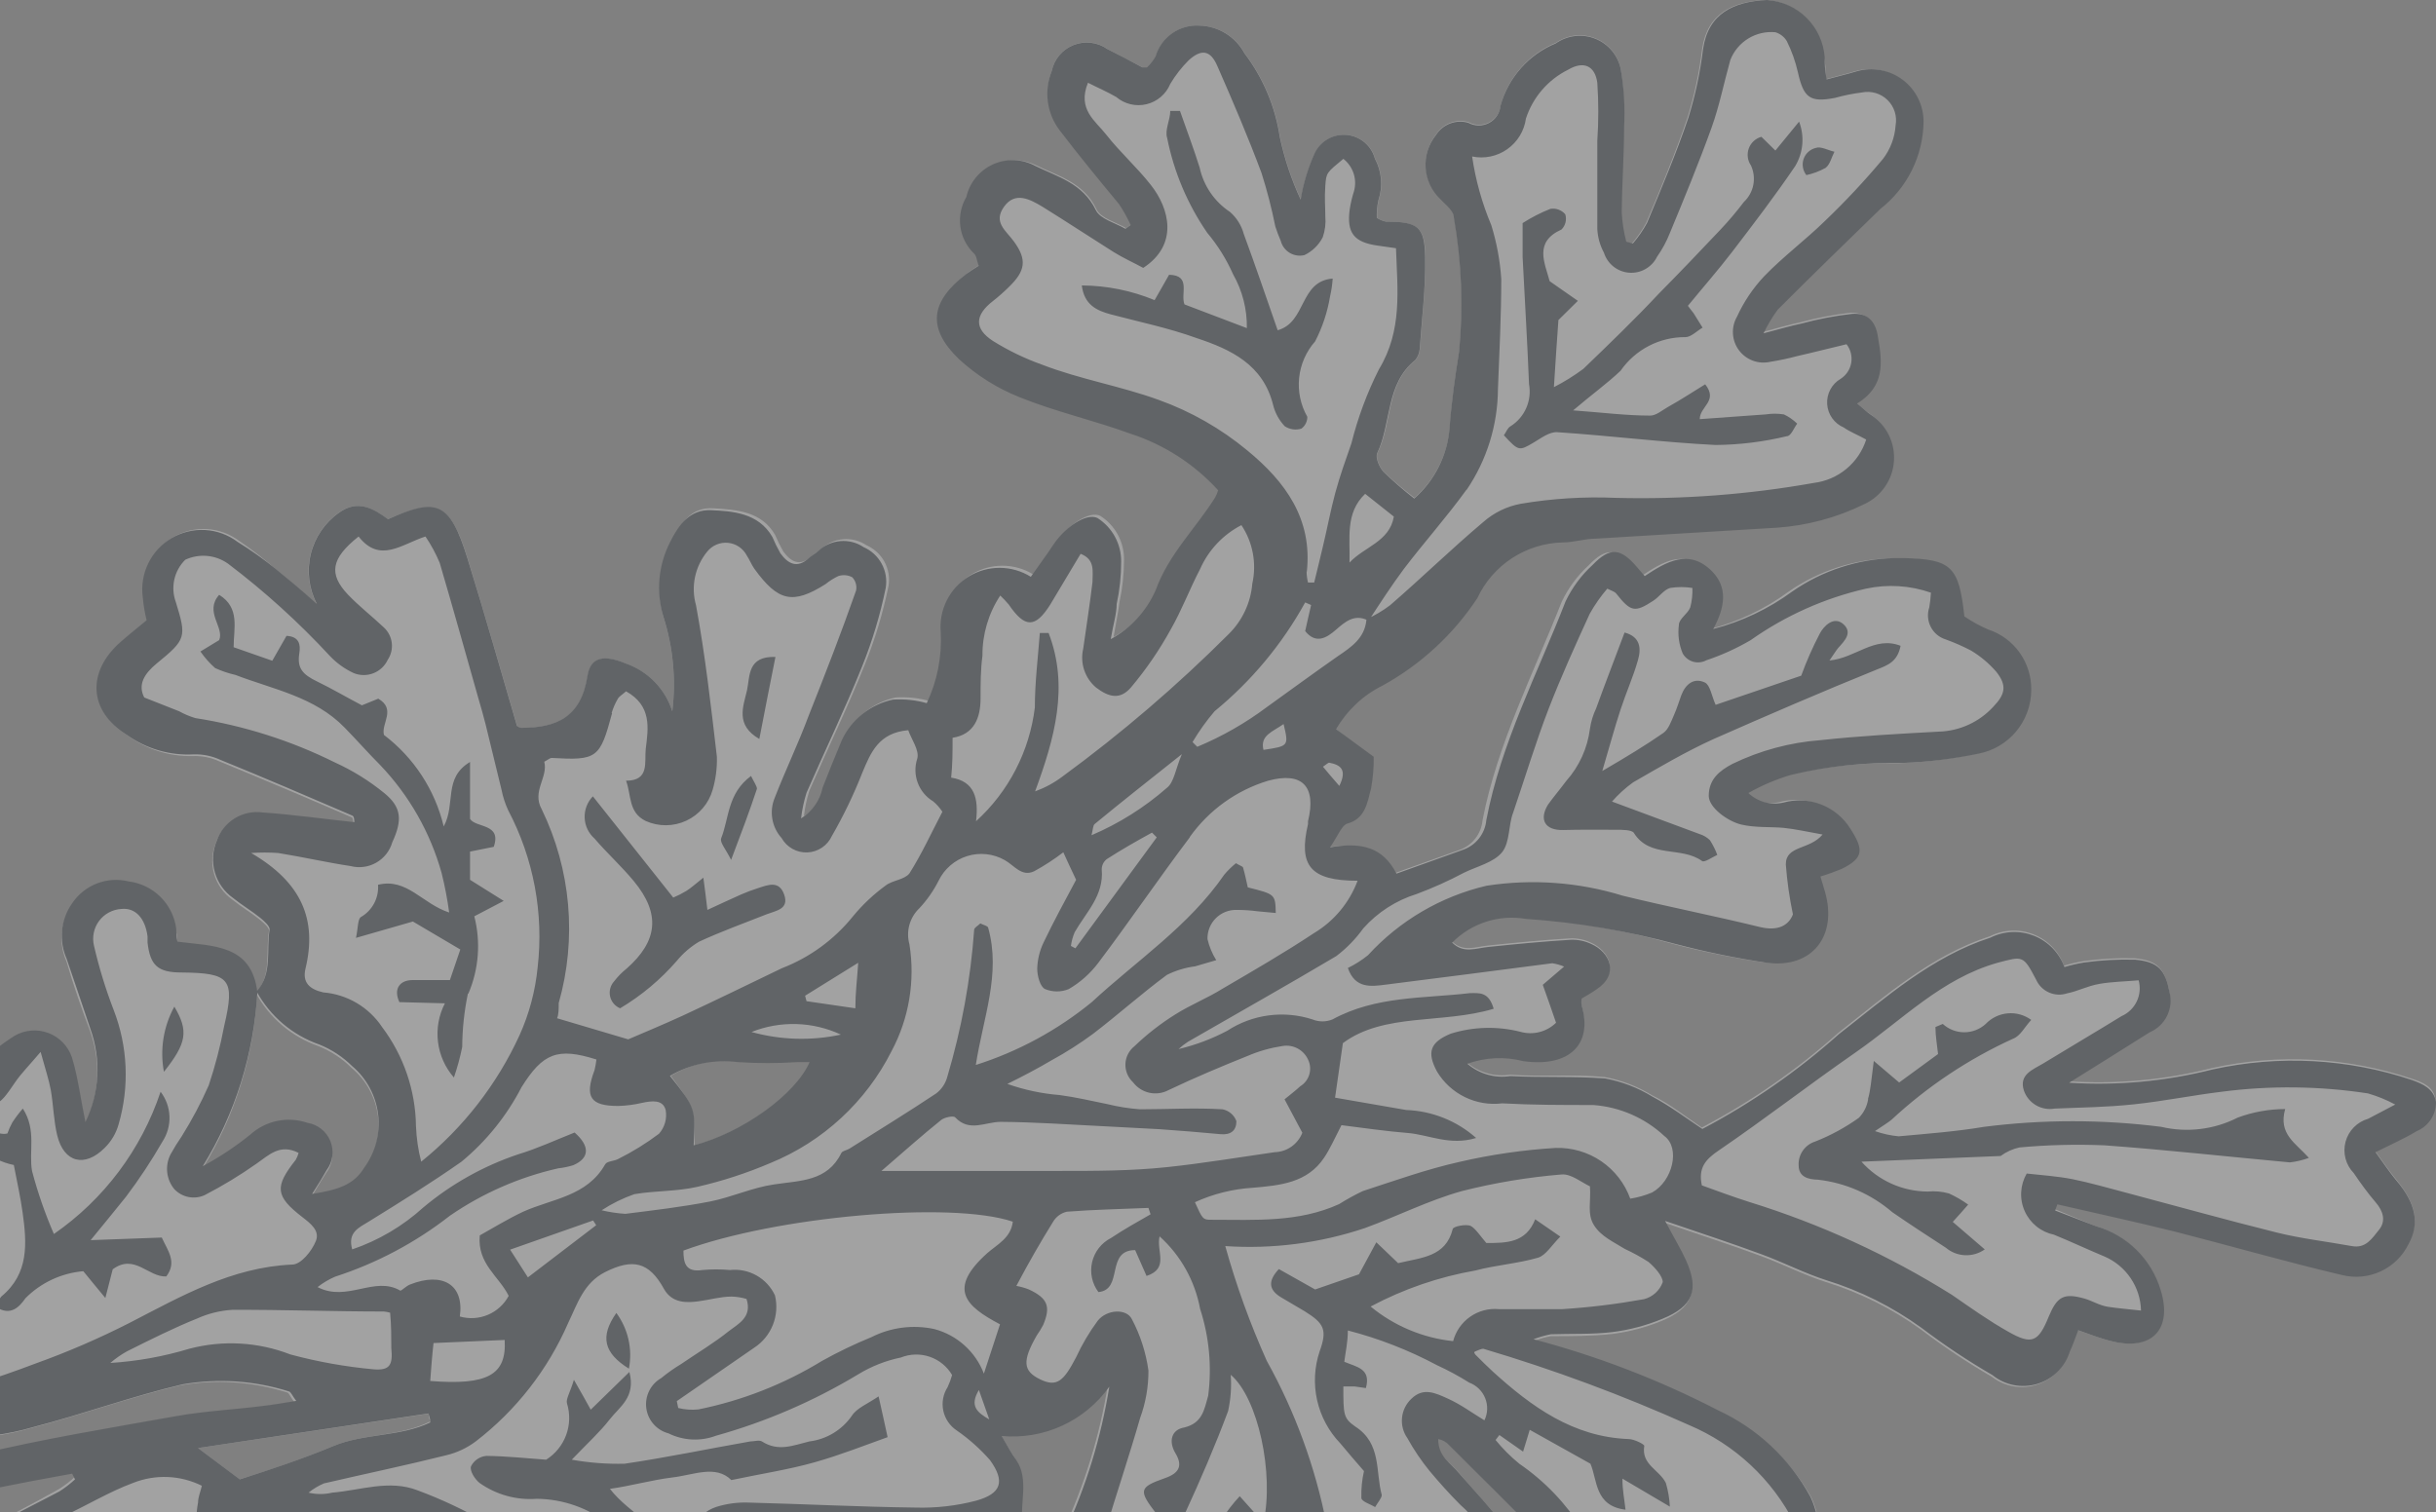 <svg width="240" height="149" viewBox="0 0 240 149" fill="none" xmlns="http://www.w3.org/2000/svg">
<rect x="0" y="0" width="240" height="149" fill="#808080" stroke="none"/>
<g opacity="0.27">
<path d="M169.472 160.727C170.382 159.862 170.172 158.765 170.148 157.644C170.181 156.178 170.33 154.717 170.593 153.275C172.354 153.59 174.134 153.808 175.92 153.929C177.881 153.929 179.283 152.971 179.283 151.594C179.318 150.192 179.031 148.801 178.443 147.528C176.356 143.83 173.137 140.898 169.261 139.165C163.469 136.169 157.366 133.819 151.062 132.156C151.617 131.946 152.187 131.782 152.767 131.666C154.777 131.666 156.809 131.666 158.795 131.455C160.498 131.243 162.163 130.803 163.747 130.147C166.715 128.909 167.299 127.274 166.084 124.377C165.594 123.279 164.94 122.228 164.028 120.499C167.649 121.737 170.593 122.695 173.489 123.769C175.662 124.564 177.718 125.638 179.914 126.339C183.262 127.377 186.419 128.956 189.259 131.011C191.497 132.711 193.838 134.271 196.267 135.684C196.893 136.164 197.627 136.482 198.406 136.612C199.183 136.741 199.982 136.678 200.73 136.425C201.477 136.174 202.152 135.743 202.693 135.17C203.234 134.597 203.628 133.898 203.836 133.137C204.14 132.507 204.35 131.852 204.654 131.058C205.845 131.455 206.99 131.923 208.111 132.18C212.012 133.067 213.975 130.895 212.783 127.11C212.335 125.608 211.515 124.243 210.401 123.141C209.286 122.039 207.913 121.235 206.406 120.802L202.434 119.144L202.645 118.536C206.499 119.448 210.354 120.289 214.326 121.246C219.768 122.648 225.189 124.213 230.678 125.498C231.963 125.823 233.322 125.693 234.523 125.131C235.723 124.569 236.693 123.609 237.266 122.414C238.434 120.452 238.014 118.56 236.005 116.13C235.327 115.312 234.743 114.425 233.996 113.397C235.585 112.603 236.87 112.042 238.061 111.318C238.626 111.081 239.108 110.681 239.445 110.169C239.782 109.658 239.96 109.057 239.953 108.444C239.836 107.136 238.809 106.692 237.616 106.295C231.277 104.164 224.477 103.801 217.946 105.244C213.332 106.413 208.564 106.855 203.813 106.552C206.453 104.893 209.116 103.258 211.756 101.576C212.501 101.256 213.107 100.679 213.462 99.95C213.818 99.221 213.9 98.389 213.695 97.605C213.274 95.479 212.574 94.638 210.307 94.427C208.62 94.381 206.932 94.475 205.261 94.708C204.615 94.817 203.974 94.965 203.346 95.151C203.092 94.456 202.693 93.822 202.176 93.291C201.661 92.76 201.038 92.344 200.35 92.071C199.661 91.797 198.924 91.672 198.184 91.704C197.444 91.736 196.719 91.923 196.057 92.255C190.24 94.147 185.778 98.118 181.128 101.763C177.042 105.415 172.522 108.553 167.672 111.107C166.131 110.079 164.519 108.771 162.767 107.93C161.334 107.047 159.75 106.437 158.094 106.131C155.011 105.828 151.88 106.131 148.75 105.898C147.999 106.013 147.232 105.964 146.502 105.754C145.773 105.544 145.096 105.179 144.521 104.683C146.291 104.044 148.213 103.955 150.035 104.426C154.567 105.057 156.903 102.767 155.782 98.936C155.742 98.712 155.742 98.483 155.782 98.259C156.249 97.978 156.762 97.698 157.254 97.347C159.59 95.829 158.539 93.68 156.739 92.885C156.105 92.583 155.409 92.439 154.706 92.465C152.021 92.628 149.334 92.885 146.647 93.166C145.409 93.283 144.148 93.867 143.027 92.745C143.96 91.799 145.107 91.093 146.373 90.686C147.638 90.279 148.982 90.184 150.291 90.409C155.199 90.805 160.059 91.673 164.799 93.002C167.723 93.771 170.687 94.379 173.677 94.824C178.162 95.338 180.685 92.091 179.4 87.816L178.956 86.321C179.67 86.108 180.371 85.859 181.058 85.573C183.208 84.499 183.255 83.704 181.9 81.602C181.226 80.525 180.225 79.694 179.043 79.231C177.86 78.768 176.56 78.698 175.335 79.032C174.723 79.178 174.084 79.169 173.476 79.006C172.869 78.843 172.312 78.531 171.855 78.098C173.179 77.374 174.582 76.802 176.036 76.392C179.654 75.528 183.367 75.128 187.086 75.201C189.592 75.111 192.085 74.806 194.539 74.29C195.998 74.013 197.317 73.237 198.268 72.095C199.218 70.952 199.742 69.515 199.749 68.029C199.773 66.708 199.374 65.414 198.609 64.337C197.843 63.261 196.752 62.458 195.496 62.048C194.678 61.697 193.895 61.266 193.16 60.763C192.622 55.811 191.899 55.133 187.203 55.016C186.922 55.016 186.619 55.016 186.315 55.016C182.693 55.096 179.174 56.242 176.2 58.31C173.866 60.026 171.225 61.279 168.42 62.002C169.635 59.665 169.822 57.866 168.303 56.325C165.967 53.989 163.771 55.39 161.669 56.792L160.945 55.951C159.309 54.012 158.258 53.895 156.53 55.694C155.418 56.71 154.513 57.932 153.866 59.291C151.109 66.3 147.512 73.308 146.063 80.831C146.002 81.495 145.749 82.128 145.334 82.651C144.919 83.173 144.36 83.564 143.726 83.775L137.208 86.111C135.878 83.541 133.798 82.98 130.668 83.517C131.508 82.373 131.836 81.415 132.373 81.181C134.265 80.691 134.453 79.126 134.71 77.7C134.896 76.676 134.982 75.635 134.966 74.593L131.649 71.86C132.65 69.982 134.186 68.445 136.064 67.445C139.832 65.372 143.04 62.414 145.409 58.824C146.161 57.217 147.346 55.852 148.833 54.882C150.318 53.912 152.045 53.376 153.819 53.334C154.917 53.334 156.016 53.031 157.113 52.961L174.844 51.886C177.875 51.689 180.836 50.895 183.559 49.55C184.375 49.168 185.075 48.576 185.584 47.833C186.094 47.09 186.395 46.224 186.456 45.325C186.52 44.426 186.34 43.527 185.937 42.721C185.534 41.916 184.922 41.232 184.166 40.742C183.768 40.486 183.442 40.135 182.834 39.645C185.545 37.962 185.334 35.673 184.889 33.15C184.61 31.468 183.745 30.814 182.321 30.814C180.631 31.007 178.961 31.327 177.321 31.772C176.293 31.982 175.288 32.286 173.606 32.73C173.999 31.909 174.469 31.126 175.008 30.393C178.349 27.053 181.737 23.759 185.123 20.465C186.427 19.443 187.485 18.143 188.221 16.66C188.957 15.176 189.351 13.547 189.376 11.891C189.362 11.101 189.167 10.324 188.808 9.621C188.446 8.917 187.928 8.306 187.294 7.835C186.661 7.363 185.926 7.043 185.149 6.9C184.371 6.757 183.572 6.794 182.811 7.008C181.9 7.289 180.966 7.499 179.867 7.803C179.867 6.798 179.867 6.214 179.681 5.63C179.571 4.162 178.933 2.782 177.885 1.747C176.837 0.713 175.45 0.092 173.981 0C170.71 0.14 168.209 1.308 167.696 4.836C167.416 7.133 166.931 9.4 166.247 11.611C165.056 15.115 163.608 18.619 162.183 21.96C161.788 22.685 161.318 23.366 160.781 23.992L160.127 23.805C159.891 22.895 159.742 21.964 159.683 21.025C159.683 18.222 159.893 15.395 159.916 12.592C160.056 10.666 159.977 8.73 159.683 6.822C159.555 6.149 159.262 5.518 158.829 4.988C158.396 4.457 157.838 4.043 157.204 3.783C156.57 3.523 155.881 3.426 155.2 3.499C154.52 3.573 153.868 3.816 153.306 4.205C151.993 4.745 150.82 5.577 149.878 6.637C148.934 7.698 148.245 8.959 147.862 10.326C147.833 10.683 147.714 11.027 147.517 11.327C147.321 11.626 147.052 11.872 146.737 12.041C146.421 12.211 146.068 12.299 145.71 12.297C145.351 12.295 144.999 12.204 144.685 12.031C144.098 11.859 143.47 11.882 142.898 12.097C142.324 12.312 141.837 12.707 141.508 13.223C140.772 14.133 140.404 15.286 140.478 16.454C140.552 17.622 141.061 18.72 141.904 19.53C142.418 20.091 143.189 20.698 143.26 21.376C144.026 25.732 144.198 30.172 143.773 34.575C143.377 37.051 143.027 39.551 142.839 42.051C142.644 44.753 141.393 47.27 139.358 49.059C138.303 48.255 137.289 47.397 136.321 46.489C135.901 46.022 135.503 45.064 135.714 44.644C137.186 41.677 136.532 37.846 139.452 35.486C139.71 35.175 139.866 34.791 139.895 34.388C140.106 31.375 140.457 28.361 140.433 25.371C140.41 22.38 139.709 21.843 136.579 21.843C136.255 21.774 135.946 21.647 135.667 21.469C135.648 20.881 135.703 20.292 135.831 19.717C136.054 19.048 136.137 18.34 136.077 17.637C136.017 16.934 135.813 16.251 135.48 15.629C135.312 15.011 134.963 14.459 134.476 14.043C133.99 13.628 133.388 13.369 132.752 13.301C132.117 13.233 131.475 13.359 130.911 13.661C130.347 13.964 129.888 14.43 129.594 14.998C128.907 16.483 128.428 18.055 128.169 19.67C127.253 17.698 126.564 15.63 126.113 13.503C125.662 10.506 124.464 7.67 122.631 5.256C122.2 4.453 121.566 3.777 120.79 3.297C120.015 2.817 119.128 2.55 118.216 2.523C117.255 2.458 116.299 2.724 115.509 3.276C114.718 3.828 114.141 4.634 113.871 5.56C113.643 5.956 113.359 6.317 113.03 6.635C112.773 6.635 112.656 6.635 112.563 6.635C111.418 6.051 110.227 5.42 109.128 4.836C108.65 4.493 108.092 4.275 107.507 4.202C106.922 4.13 106.329 4.205 105.781 4.421C105.233 4.637 104.747 4.987 104.368 5.439C103.991 5.891 103.732 6.431 103.615 7.008C103.254 7.959 103.141 8.985 103.288 9.991C103.435 10.997 103.838 11.949 104.457 12.755C106.349 15.232 108.382 17.591 110.321 20.044C110.757 20.697 111.14 21.385 111.465 22.1L110.95 22.474C109.946 21.89 108.451 21.516 108.031 20.628C106.793 17.988 104.27 17.358 102.073 16.283C101.457 15.975 100.781 15.807 100.093 15.791C99.404 15.776 98.722 15.912 98.092 16.191C97.462 16.47 96.902 16.885 96.451 17.406C96.001 17.926 95.671 18.54 95.486 19.203C94.967 20.079 94.76 21.104 94.896 22.113C95.032 23.121 95.502 24.055 96.234 24.763C96.49 24.974 96.513 25.464 96.701 25.978C96.233 26.282 95.813 26.539 95.439 26.819C91.958 29.506 91.585 32.099 94.738 35.159C96.498 36.78 98.54 38.063 100.765 38.944C104.293 40.369 108.054 41.28 111.628 42.518C114.955 43.591 117.944 45.516 120.295 48.101C120.218 48.352 120.116 48.595 119.991 48.826C118.077 51.863 115.32 54.386 114.152 57.913C113.255 59.982 111.693 61.693 109.712 62.772C109.97 61.254 110.18 60.273 110.296 59.315C110.593 57.941 110.742 56.539 110.741 55.133C110.748 54.277 110.537 53.434 110.129 52.682C109.719 51.93 109.127 51.294 108.404 50.835C107.33 50.297 105.203 51.722 104.036 53.498C103.335 54.573 102.563 55.577 101.84 56.628C100.922 56.055 99.863 55.749 98.782 55.744C97.7 55.74 96.639 56.037 95.716 56.602C94.794 57.168 94.047 57.979 93.561 58.945C93.075 59.911 92.867 60.994 92.962 62.072C93.093 64.486 92.62 66.895 91.585 69.08C90.498 68.772 89.369 68.653 88.244 68.73C87.154 68.961 86.133 69.443 85.262 70.136C84.39 70.829 83.692 71.715 83.221 72.725C82.567 74.282 81.936 75.839 81.329 77.397C81.2 78.021 80.945 78.613 80.579 79.135C80.214 79.657 79.745 80.099 79.203 80.434C79.302 79.578 79.482 78.733 79.74 77.911C81.538 73.776 83.524 69.688 85.207 65.482C86.219 62.973 87.001 60.377 87.543 57.726C87.675 56.914 87.532 56.081 87.139 55.358C86.745 54.635 86.124 54.063 85.37 53.731C84.695 53.276 83.884 53.065 83.073 53.133C82.262 53.201 81.498 53.544 80.908 54.105C80.628 54.362 80.254 54.549 79.95 54.83C78.805 55.857 77.918 55.367 77.17 54.339C76.873 53.818 76.607 53.28 76.376 52.727C75.044 50.391 72.591 50.227 70.325 50.087C68.059 49.947 67.147 51.512 66.307 53.218C65.658 54.346 65.241 55.592 65.076 56.883C64.912 58.174 65.004 59.485 65.349 60.74C66.316 63.754 66.618 66.942 66.237 70.085C65.892 69.01 65.304 68.029 64.517 67.218C63.731 66.408 62.769 65.79 61.705 65.412C59.625 64.548 58.2 64.665 57.897 66.65C57.266 70.692 54.86 71.72 51.379 71.743C51.215 71.743 51.029 71.58 50.959 71.556C49.323 65.996 47.758 60.506 46.077 55.04C44.394 49.573 43.062 49.059 38.202 51.162C36.778 50.111 35.213 49.176 33.367 50.531C31.98 51.51 30.996 52.958 30.596 54.608C30.195 56.258 30.409 57.997 31.194 59.502C29.419 57.983 28.298 57.002 27.153 56.068C26.019 55.076 24.826 54.155 23.578 53.311C22.653 52.611 21.541 52.201 20.382 52.134C19.224 52.066 18.071 52.344 17.071 52.932C16.071 53.519 15.266 54.391 14.761 55.436C14.257 56.48 14.073 57.652 14.234 58.801C14.302 59.549 14.427 60.291 14.608 61.02C13.766 61.721 12.903 62.399 12.085 63.123C8.581 66.09 8.791 70.085 12.506 72.421C14.372 73.829 16.662 74.562 18.999 74.5C19.91 74.47 20.813 74.654 21.639 75.037C25.984 76.813 30.307 78.658 34.629 80.527C34.792 80.527 34.792 81.018 34.839 81.181C31.801 80.854 28.812 80.434 25.822 80.224C24.86 80.089 23.883 80.293 23.057 80.8C22.23 81.308 21.606 82.086 21.289 83.004C20.87 83.988 20.801 85.087 21.094 86.115C21.388 87.145 22.026 88.042 22.901 88.657C23.766 89.358 24.724 89.918 25.588 90.619C25.962 90.923 26.546 91.414 26.499 91.741C26.148 93.796 26.802 96.086 25.214 97.861C26.555 100.315 28.763 102.181 31.405 103.094C32.61 103.582 33.705 104.305 34.629 105.22C36.078 106.426 37.013 108.139 37.242 110.009C37.473 111.88 36.98 113.768 35.867 115.289C34.816 117.018 33.227 117.485 30.727 117.882C31.428 116.691 31.801 116.083 32.152 115.546C32.457 115.14 32.651 114.663 32.716 114.16C32.782 113.657 32.716 113.146 32.525 112.676C32.334 112.206 32.027 111.793 31.63 111.477C31.232 111.161 30.761 110.954 30.26 110.874C29.302 110.547 28.275 110.483 27.286 110.689C26.295 110.894 25.378 111.361 24.63 112.042C23.17 113.218 21.607 114.258 19.958 115.149C23.143 109.976 24.989 104.091 25.331 98.025C24.793 93.353 20.915 93.353 17.458 93.026C17.458 92.535 17.458 92.138 17.341 91.764C17.191 90.578 16.649 89.475 15.803 88.629C14.957 87.784 13.855 87.243 12.669 87.092C11.63 86.833 10.537 86.9 9.538 87.285C8.539 87.669 7.682 88.353 7.086 89.241C6.529 90.031 6.185 90.953 6.091 91.915C5.997 92.877 6.154 93.848 6.548 94.731C7.226 97.067 8.043 99.403 8.884 101.623C9.417 103.109 9.648 104.686 9.565 106.263C9.48 107.839 9.081 109.383 8.394 110.804C7.927 108.468 7.669 106.412 7.062 104.426C6.877 103.879 6.573 103.379 6.17 102.963C5.769 102.548 5.28 102.227 4.739 102.023C4.198 101.82 3.619 101.739 3.043 101.787C2.467 101.835 1.909 102.01 1.409 102.3C0.744 102.722 0.104 103.182 -0.507 103.678C-1.804 102.956 -3.297 102.664 -4.771 102.844C-6.245 103.025 -7.623 103.669 -8.707 104.683C-9.465 105.28 -10.078 106.041 -10.499 106.909C-10.921 107.777 -11.139 108.729 -11.139 109.694C-11.139 110.659 -10.921 111.611 -10.499 112.479C-10.078 113.347 -9.465 114.108 -8.707 114.705C-7.729 115.502 -7.01 116.571 -6.64 117.777C-6.27 118.983 -6.265 120.272 -6.628 121.48C-7.031 122.934 -7.251 124.433 -7.282 125.942C-7.26 127.056 -7.529 128.157 -8.062 129.136C-8.594 130.114 -9.372 130.938 -10.319 131.525C-11.707 132.536 -13.243 133.325 -14.874 133.862C-18.659 134.936 -22.514 135.73 -26.322 136.711C-33.478 138.84 -40.499 141.399 -47.347 144.375C-53.257 146.71 -59.028 149.304 -64.915 151.71C-70.926 153.758 -76.762 156.291 -82.366 159.278C-86.15 161.615 -90.052 163.695 -93.65 166.288C-99.466 170.375 -104.816 175.118 -111.451 178.459C-111.26 179.113 -110.96 179.728 -110.563 180.281C-109.128 181.607 -107.297 182.428 -105.352 182.613C-103.406 182.798 -101.454 182.341 -99.794 181.309C-97.224 179.721 -94.794 177.899 -92.224 176.356C-87.809 173.74 -83.347 171.17 -78.838 168.717C-74.329 166.263 -70.101 164.045 -65.732 161.873C-64.533 161.247 -63.371 160.553 -62.252 159.793C-55.414 155.32 -48.105 151.614 -40.455 148.743C-34.124 146.384 -27.637 144.463 -21.042 142.996C-15.686 141.75 -10.173 141.316 -4.689 141.711C-2.083 141.791 0.518 141.461 3.021 140.73C7.974 139.445 12.809 137.669 17.785 136.502C21.279 135.895 24.869 136.135 28.251 137.203C28.462 137.203 28.579 137.623 28.975 138.136C27.667 138.347 26.64 138.534 25.541 138.65C22.76 139.001 19.934 139.142 17.177 139.632C10.636 140.8 4.072 141.968 -2.376 143.416C-12.258 145.752 -22.28 147.528 -31.928 150.821C-39.436 153.347 -46.765 156.375 -53.865 159.887C-58.794 162.363 -63.583 165.097 -68.326 167.923C-70.506 169.363 -72.603 170.922 -74.61 172.595C-75.227 173.101 -75.901 173.532 -76.619 173.88C-79.936 175.329 -83.277 176.776 -86.664 178.061C-89.678 179.207 -92.738 180.211 -95.822 181.192C-98.906 182.173 -101.616 182.804 -104.489 183.691C-110.82 185.655 -117.058 187.944 -123.809 188.131C-124.365 188.127 -124.91 188.277 -125.385 188.566C-125.859 188.856 -126.244 189.271 -126.496 189.766C-127.454 191.845 -128.645 193.901 -130 196.237C-129.089 196.878 -128.146 197.47 -127.173 198.012C-124.739 199.023 -122.043 199.221 -119.487 198.573C-111.155 196.86 -103.049 194.187 -95.332 190.607C-95.159 190.937 -94.956 191.25 -94.724 191.541C-91.29 194.858 -88.487 196.727 -84.398 194.696C-83.945 194.514 -83.532 194.246 -83.183 193.906C-82.835 193.565 -82.557 193.158 -82.366 192.71C-81.771 191.682 -80.977 190.785 -80.03 190.07C-79.376 189.439 -78.581 188.995 -77.904 188.387C-74.54 185.538 -71.246 182.547 -67.812 179.791C-66.07 178.433 -64.209 177.237 -62.252 176.216C-60.911 175.555 -59.511 175.024 -58.07 174.628C-56.738 174.16 -55.337 173.88 -54.028 173.365C-47.279 170.687 -40.346 168.492 -33.283 166.802C-25.468 165.225 -17.377 165.709 -9.805 168.202C-6.237 169.254 -2.772 170.63 0.544 172.314C3.787 173.912 6.557 176.328 8.581 179.323C10.268 181.939 12.142 184.43 14.187 186.776C16.898 189.742 20.005 189.345 22.457 186.028L24.162 183.691L26.849 184.907C30.143 186.308 31.848 185.35 32.129 181.799C32.158 180.799 31.925 179.808 31.451 178.926C30.058 176.452 27.926 174.476 25.355 173.273C24.092 172.595 22.877 171.777 21.639 170.936C22.832 170.623 24.091 170.697 25.238 171.147C30.143 173.482 35.072 175.819 39.862 178.155C43.599 180.164 47.267 179.44 48.645 175.819C49.057 174.385 49.153 172.878 48.926 171.404C48.731 170.394 48.41 169.412 47.968 168.483C48.283 168.37 48.614 168.307 48.949 168.296C51.543 168.834 52.453 166.895 52.103 164.582C51.994 163.517 51.598 162.502 50.956 161.646C50.314 160.79 49.451 160.126 48.459 159.723C45.018 157.982 41.15 157.269 37.315 157.667C36.539 157.745 35.756 157.745 34.98 157.667C32.479 157.667 29.956 157.667 27.456 157.456C25.951 157.376 24.451 157.188 22.971 156.896C22.504 156.896 22.106 156.148 21.405 155.494C22.668 154.972 23.963 154.534 25.284 154.186C26.057 154.121 26.803 153.875 27.465 153.469C28.126 153.064 28.683 152.509 29.092 151.85C29.739 150.954 30.683 150.317 31.756 150.051C34.512 149.187 37.339 148.369 39.908 150.776C40.633 151.209 41.421 151.525 42.244 151.71C45.819 153.158 49.176 155.091 52.22 157.456C52.817 157.805 53.279 158.346 53.529 158.992C53.779 159.637 53.804 160.347 53.599 161.008C53.388 161.873 53.599 163.344 54.066 163.74C54.783 164.255 55.305 164.996 55.547 165.844C55.789 166.693 55.736 167.598 55.397 168.413C55.253 169.105 55.19 169.81 55.21 170.516C55.193 170.897 55.26 171.279 55.406 171.632C55.553 171.986 55.777 172.302 56.06 172.558C56.343 172.816 56.68 173.007 57.047 173.118C57.412 173.228 57.799 173.258 58.178 173.203C59.244 172.984 60.259 172.564 61.168 171.964C62.265 171.334 63.27 170.516 64.671 169.512C64.611 169.983 64.494 170.446 64.321 170.889C62.685 173.412 60.84 175.843 59.461 178.481C58.809 179.948 58.543 181.556 58.691 183.154C58.619 183.823 58.713 184.5 58.965 185.123C59.216 185.747 59.614 186.3 60.129 186.734C60.643 187.168 61.257 187.469 61.913 187.61C62.571 187.752 63.253 187.729 63.901 187.547C64.886 187.369 65.849 187.087 66.774 186.706C67.346 186.51 67.907 186.283 68.457 186.028C68.619 186.659 68.69 187.032 68.807 187.406C68.986 188.08 69.303 188.708 69.738 189.253C70.173 189.797 70.715 190.246 71.333 190.568C71.951 190.891 72.629 191.082 73.323 191.129C74.019 191.176 74.717 191.078 75.371 190.84C76.826 190.138 78.049 189.037 78.898 187.663C80.65 184.556 82.706 181.309 82.589 177.548C82.589 177.221 82.894 176.917 83.267 176.192C83.805 177.735 84.249 178.856 84.6 180C84.868 180.76 85.311 181.446 85.89 182.005C86.47 182.565 87.171 182.982 87.939 183.224C89.412 183.855 90.112 182.827 91.118 182.173C91.933 181.848 92.766 181.575 93.616 181.355C94.574 180.912 95.953 180.539 96.326 179.744C96.916 178.926 97.293 177.975 97.423 176.976C97.555 175.977 97.434 174.961 97.074 174.019C96.725 172.967 96.452 171.888 96.256 170.797C95.636 167.214 94.276 163.801 92.261 160.774C90.206 158.228 88.314 155.564 85.977 152.481C88.314 152.481 89.902 152.481 91.561 152.738C94.084 152.946 96.62 152.528 98.943 151.522C99.62 151.243 100.696 150.471 100.624 150.075C100.275 147.949 101.302 145.66 99.97 143.65C99.527 143.02 99.177 142.342 98.546 141.314C100.584 141.505 102.637 141.156 104.5 140.303C106.361 139.451 107.965 138.123 109.152 136.455C108.348 141.457 106.855 146.323 104.713 150.915C104.059 152.053 103.631 153.307 103.452 154.607C103.147 158.345 104.69 160.587 108.124 160.33C108.653 160.297 109.183 160.297 109.712 160.33C110.016 161.008 110.343 161.615 110.624 162.269C110.866 163.137 111.395 163.9 112.124 164.429C112.853 164.96 113.741 165.228 114.642 165.189C115.446 165.141 116.221 164.864 116.873 164.393C117.527 163.922 118.034 163.274 118.333 162.526C119.454 159.536 120.833 156.64 122.117 153.672C124.945 154.35 124.945 154.35 127.21 152.131C127.514 152.668 127.771 153.182 128.098 153.672C131.275 158.345 133.962 159.325 139.381 157.55C141.718 156.757 141.718 156.802 143.494 158.765C144.136 159.529 144.932 160.15 145.829 160.587C147.512 161.358 148.703 160.914 149.1 159.139C149.754 156.195 150.361 153.111 148.282 150.448C146.811 148.556 145.152 146.804 143.611 144.982C142.769 144.024 141.484 143.37 141.554 141.618C141.971 141.69 142.351 141.905 142.629 142.225C145.526 145.145 148.493 147.995 151.32 150.962C152.698 152.434 153.656 154.162 155.057 155.634C156.645 157.573 158.188 159.559 159.94 161.334C160.633 162.279 161.607 162.982 162.723 163.343C163.839 163.703 165.039 163.704 166.154 163.344C167.406 162.676 168.53 161.789 169.472 160.727ZM68.433 112.86C68.433 109.192 68.433 109.192 66.096 106.015C68.133 104.775 70.527 104.257 72.894 104.543C74.839 104.671 76.79 104.671 78.736 104.543H79.95C78.502 107.813 73.245 111.621 68.433 112.86ZM-4.806 151.85C-10.95 153.391 -17.07 155.097 -23.285 156.359C-31.961 158.148 -40.477 160.64 -48.749 163.811C-49.987 164.279 -51.248 164.605 -52.51 164.98C-52.781 165.015 -53.056 165.015 -53.328 164.98C-34.475 154.092 -13.94 148.626 7.109 144.959L7.39 145.519C6.913 145.963 6.397 146.362 5.847 146.71C3.161 148.229 0.638 149.514 -1.979 150.868C-2.885 151.291 -3.832 151.62 -4.806 151.85ZM32.807 142.506C29.745 143.791 26.593 144.842 23.602 145.777L19.514 142.692L42.244 139.304C42.244 139.562 42.244 139.796 42.408 140.052C39.418 141.594 35.867 141.221 32.807 142.506Z" fill="white"/>
<path d="M79.529 160.213L81.866 157.878C83.384 158.695 82.193 159.956 82.427 160.563C84.436 162.666 86.305 164.441 87.939 166.427C89.154 167.946 88.945 168.436 87.566 169.675L81.888 163.531C80.3 166.919 79.109 169.955 77.52 172.875C75.932 175.796 74.016 178.108 72.194 180.771C70.699 180 70.675 179.323 71.353 178.249C72.802 175.913 74.087 173.576 75.698 170.842C74.8 171.085 73.887 171.272 72.964 171.404C72.521 171.404 71.726 171.217 71.681 170.959C71.608 170.693 71.599 170.413 71.651 170.143C71.705 169.871 71.818 169.615 71.984 169.395C73.084 168.693 74.223 168.052 75.395 167.479C76.703 166.778 78.805 167.198 79.039 164.933C79.179 163.531 79.343 161.989 79.529 160.213ZM76.82 181.73C75.512 182.08 74.997 183.131 74.483 184.253C75.582 183.669 76.703 183.154 76.82 181.73ZM60.724 129.376C59.088 131.712 59.486 133.324 61.962 134.866C62.146 133.915 62.131 132.936 61.917 131.991C61.705 131.047 61.298 130.156 60.724 129.376ZM166.295 163.531C165.179 163.891 163.978 163.891 162.862 163.53C161.748 163.168 160.774 162.466 160.08 161.522C158.328 159.746 156.786 157.761 155.198 155.822C153.913 154.279 152.861 152.551 151.459 151.149C148.633 148.182 145.667 145.332 142.769 142.412C142.491 142.092 142.112 141.877 141.695 141.805C141.695 143.557 142.91 144.141 143.751 145.168C145.339 146.99 146.997 148.743 148.422 150.635C150.502 153.299 149.895 156.382 149.24 159.325C148.844 161.1 147.651 161.662 145.97 160.774C145.072 160.336 144.276 159.716 143.634 158.952C141.859 156.989 141.881 156.943 139.522 157.737C134.103 159.512 131.416 158.624 128.239 153.859C127.911 153.369 127.655 152.854 127.351 152.317C125.015 154.654 125.015 154.654 122.258 153.859C120.973 156.826 119.595 159.723 118.473 162.713C118.173 163.461 117.667 164.108 117.014 164.58C116.36 165.052 115.587 165.327 114.783 165.376C113.882 165.415 112.994 165.146 112.264 164.617C111.534 164.087 111.005 163.325 110.764 162.457C110.483 161.801 110.157 161.194 109.853 160.518C109.324 160.484 108.794 160.484 108.265 160.518C104.76 160.774 103.219 158.532 103.592 154.793C103.77 153.494 104.199 152.239 104.853 151.102C106.995 146.511 108.489 141.643 109.292 136.642C108.105 138.311 106.5 139.637 104.639 140.49C102.778 141.343 100.725 141.692 98.685 141.501C99.317 142.575 99.667 143.253 100.111 143.838C101.442 145.846 100.415 148.136 100.765 150.261C100.765 150.659 99.761 151.43 99.083 151.71C96.745 152.688 94.201 153.073 91.677 152.832C90.019 152.668 88.337 152.668 86.094 152.574C88.43 155.658 90.323 158.321 92.378 160.868C94.392 163.893 95.753 167.308 96.373 170.889C96.569 171.982 96.842 173.059 97.191 174.113C97.551 175.055 97.67 176.071 97.54 177.07C97.41 178.069 97.032 179.02 96.443 179.838C96.023 180.631 94.691 181.004 93.733 181.449C92.883 181.669 92.049 181.942 91.234 182.267C90.228 182.921 89.528 183.949 88.056 183.318C87.257 183.06 86.532 182.614 85.941 182.017C85.352 181.418 84.915 180.686 84.669 179.883C84.319 178.739 83.874 177.548 83.337 176.076C82.964 176.8 82.661 177.104 82.661 177.431C82.661 181.285 80.65 184.439 78.945 187.639C78.097 189.013 76.872 190.115 75.418 190.818C74.762 191.054 74.065 191.152 73.37 191.106C72.674 191.059 71.998 190.867 71.38 190.545C70.762 190.221 70.218 189.774 69.783 189.229C69.35 188.685 69.033 188.057 68.853 187.383C68.736 187.009 68.666 186.635 68.502 186.005C67.954 186.26 67.393 186.487 66.821 186.682C65.896 187.064 64.932 187.346 63.948 187.522C63.31 187.694 62.64 187.709 61.995 187.567C61.349 187.424 60.749 187.129 60.242 186.705C59.735 186.28 59.339 185.74 59.085 185.131C58.832 184.521 58.728 183.859 58.785 183.201C58.636 181.603 58.901 179.995 59.555 178.528C60.934 175.888 62.779 173.459 64.415 170.936C64.587 170.493 64.705 170.03 64.765 169.559C63.364 170.563 62.429 171.381 61.261 172.011C60.352 172.611 59.337 173.031 58.27 173.249C57.89 173.305 57.502 173.275 57.134 173.163C56.766 173.051 56.428 172.858 56.143 172.599C55.86 172.34 55.637 172.02 55.492 171.663C55.347 171.307 55.283 170.923 55.304 170.539C55.284 169.834 55.346 169.128 55.491 168.436C55.829 167.622 55.883 166.716 55.641 165.867C55.399 165.019 54.877 164.277 54.159 163.764C53.622 163.39 53.482 161.895 53.691 161.031C53.895 160.357 53.859 159.633 53.592 158.982C53.324 158.332 52.839 157.792 52.22 157.456C49.13 155.132 45.734 153.244 42.127 151.85C41.304 151.665 40.516 151.349 39.791 150.915C37.222 148.579 34.396 149.327 31.639 150.192C30.629 150.445 29.732 151.028 29.092 151.85C28.693 152.544 28.131 153.132 27.456 153.563C26.781 153.994 26.013 154.256 25.214 154.326C23.894 154.675 22.598 155.112 21.336 155.634C22.037 156.289 22.434 156.943 22.901 157.036C24.381 157.327 25.88 157.515 27.386 157.597C29.887 157.714 32.41 157.761 34.908 157.807C35.686 157.886 36.469 157.886 37.245 157.807C41.08 157.409 44.949 158.122 48.389 159.862C49.419 160.24 50.322 160.896 51.001 161.758C51.677 162.62 52.099 163.656 52.22 164.746C52.57 167.081 51.66 168.997 49.066 168.46C48.731 168.47 48.4 168.533 48.085 168.647C48.527 169.576 48.848 170.558 49.043 171.567C49.27 173.042 49.174 174.548 48.762 175.982C47.384 179.604 43.716 180.328 39.979 178.319C35.306 175.749 30.26 173.482 25.355 171.31C24.208 170.861 22.948 170.787 21.756 171.1C22.994 171.871 24.092 172.689 25.471 173.437C28.043 174.638 30.175 176.615 31.568 179.09C32.042 179.972 32.275 180.963 32.246 181.963C31.965 185.514 30.26 186.472 26.966 185.07L24.186 183.669L22.481 186.005C20.028 189.322 16.921 189.719 14.211 186.752C12.165 184.406 10.291 181.915 8.603 179.299C6.58 176.305 3.81 173.889 0.568 172.291C-2.757 170.614 -6.229 169.244 -9.805 168.202C-17.377 165.709 -25.468 165.225 -33.283 166.802C-40.338 168.494 -47.263 170.688 -54.005 173.365C-55.313 173.88 -56.715 174.16 -58.047 174.628C-59.487 175.024 -60.888 175.555 -62.228 176.216C-64.197 177.266 -66.066 178.493 -67.812 179.883C-71.246 182.64 -74.54 185.63 -77.904 188.481C-78.581 189.088 -79.376 189.533 -80.03 190.162C-80.977 190.878 -81.771 191.776 -82.366 192.802C-82.557 193.252 -82.835 193.658 -83.183 193.999C-83.532 194.34 -83.945 194.608 -84.398 194.788C-88.487 196.821 -91.29 194.952 -94.724 191.634C-94.956 191.344 -95.159 191.031 -95.332 190.701C-103.053 194.248 -111.158 196.89 -119.487 198.573C-122.035 199.242 -124.731 199.07 -127.173 198.082C-128.147 197.518 -129.091 196.902 -130 196.237C-128.645 193.901 -127.454 191.775 -126.286 189.672C-126.034 189.177 -125.649 188.762 -125.175 188.473C-124.7 188.184 -124.154 188.033 -123.599 188.037C-116.847 187.85 -110.61 185.561 -104.279 183.599C-101.405 182.711 -98.485 181.986 -95.612 181.098C-92.738 180.211 -89.468 179.113 -86.454 177.968C-83.067 176.683 -79.726 175.235 -76.409 173.787C-75.691 173.439 -75.016 173.007 -74.4 172.502C-72.393 170.829 -70.295 169.269 -68.115 167.829C-63.443 165.003 -58.584 162.269 -53.655 159.793C-46.554 156.281 -39.226 153.253 -31.718 150.729C-22.07 147.435 -12.048 145.66 -2.166 143.323C4.282 141.78 10.847 140.706 17.388 139.538C20.145 139.048 22.971 138.908 25.751 138.558C26.826 138.441 27.878 138.253 29.186 138.043C28.788 137.529 28.671 137.156 28.462 137.109C25.079 136.041 21.49 135.801 17.995 136.408C13.02 137.576 8.183 139.351 3.231 140.636C0.729 141.367 -1.873 141.699 -4.479 141.618C-9.963 141.223 -15.476 141.656 -20.832 142.903C-27.427 144.369 -33.914 146.29 -40.245 148.649C-47.971 151.536 -55.352 155.273 -62.252 159.793C-63.377 160.457 -64.54 161.057 -65.732 161.592C-70.101 163.928 -74.516 166.077 -78.838 168.436C-83.16 170.797 -87.809 173.459 -92.224 176.076C-94.794 177.618 -97.224 179.44 -99.794 181.029C-101.454 182.06 -103.406 182.518 -105.352 182.333C-107.297 182.147 -109.128 181.328 -110.563 180C-110.911 179.439 -111.163 178.822 -111.311 178.178C-104.676 174.837 -99.326 170.096 -93.509 166.007C-89.912 163.461 -86.01 161.334 -82.226 158.999C-76.622 156.01 -70.786 153.479 -64.775 151.43C-58.911 149.093 -53.094 146.406 -47.207 144.094C-40.359 141.118 -33.338 138.56 -26.181 136.431C-22.373 135.451 -18.519 134.656 -14.734 133.581C-13.103 133.044 -11.566 132.256 -10.179 131.245C-9.232 130.658 -8.454 129.834 -7.921 128.855C-7.389 127.876 -7.12 126.776 -7.142 125.662C-7.134 124.252 -6.961 122.849 -6.628 121.48C-6.212 120.242 -6.185 118.906 -6.553 117.652C-6.921 116.399 -7.664 115.289 -8.684 114.471C-9.442 113.875 -10.055 113.114 -10.476 112.246C-10.897 111.378 -11.116 110.425 -11.116 109.46C-11.116 108.496 -10.897 107.543 -10.476 106.675C-10.055 105.807 -9.442 105.046 -8.684 104.449C-7.599 103.435 -6.221 102.791 -4.747 102.611C-3.274 102.43 -1.781 102.722 -0.484 103.445C0.127 102.948 0.767 102.488 1.432 102.067C1.932 101.777 2.49 101.601 3.066 101.553C3.642 101.505 4.222 101.586 4.763 101.79C5.303 101.993 5.793 102.314 6.194 102.73C6.596 103.145 6.901 103.645 7.086 104.192C7.693 106.178 7.949 108.304 8.417 110.57C9.106 109.149 9.503 107.606 9.588 106.029C9.672 104.453 9.44 102.875 8.908 101.389C8.136 99.053 7.318 96.717 6.572 94.497C6.178 93.614 6.021 92.644 6.115 91.681C6.209 90.719 6.552 89.798 7.109 89.007C7.706 88.119 8.562 87.436 9.561 87.051C10.56 86.667 11.653 86.599 12.692 86.858C13.879 87.009 14.982 87.55 15.828 88.396C16.672 89.241 17.213 90.344 17.365 91.53C17.365 91.904 17.365 92.301 17.482 92.792C20.938 93.236 24.816 93.026 25.355 97.791C25.012 103.857 23.166 109.742 19.981 114.915C21.63 114.024 23.194 112.984 24.654 111.808C25.402 111.128 26.319 110.661 27.308 110.455C28.299 110.25 29.327 110.314 30.284 110.64C30.785 110.72 31.256 110.928 31.652 111.244C32.05 111.559 32.359 111.972 32.549 112.442C32.739 112.912 32.804 113.423 32.74 113.926C32.674 114.429 32.48 114.907 32.176 115.312C31.826 115.943 31.451 116.551 30.751 117.649C33.25 117.252 34.839 116.784 35.89 115.056C36.989 113.546 37.476 111.677 37.256 109.822C37.034 107.968 36.121 106.266 34.699 105.057C33.775 104.142 32.679 103.419 31.475 102.931C28.832 102.018 26.625 100.152 25.284 97.698C26.872 95.922 26.218 93.633 26.569 91.577C26.569 91.25 26.031 90.76 25.658 90.456C24.793 89.755 23.836 89.194 22.971 88.493C22.096 87.878 21.458 86.981 21.165 85.952C20.871 84.923 20.94 83.824 21.36 82.84C21.675 81.923 22.3 81.144 23.127 80.637C23.954 80.13 24.93 79.926 25.892 80.06C28.882 80.27 31.872 80.691 34.908 81.018C34.908 80.854 34.909 80.434 34.699 80.364C30.377 78.495 26.056 76.649 21.71 74.874C20.884 74.49 19.98 74.306 19.07 74.336C16.727 74.462 14.412 73.786 12.506 72.421C8.72 70.085 8.511 66.183 11.921 63.216C12.739 62.492 13.604 61.815 14.444 61.114C14.263 60.385 14.138 59.643 14.07 58.895C13.91 57.745 14.093 56.574 14.598 55.529C15.102 54.484 15.907 53.613 16.907 53.025C17.908 52.437 19.06 52.16 20.218 52.227C21.377 52.295 22.489 52.704 23.416 53.404C24.724 54.212 25.98 55.102 27.177 56.068C28.321 57.002 29.512 57.983 31.217 59.502C30.432 57.997 30.22 56.258 30.618 54.608C31.018 52.958 32.003 51.51 33.39 50.531C35.236 49.176 36.802 50.111 38.227 51.162C43.062 48.989 44.324 49.456 46.052 55.016C47.782 60.576 49.299 65.973 50.935 71.533C50.935 71.533 51.193 71.72 51.355 71.72C54.837 71.72 57.243 70.669 57.873 66.627C58.178 64.641 59.602 64.525 61.681 65.389C62.752 65.766 63.721 66.386 64.511 67.201C65.302 68.016 65.893 69.003 66.237 70.085C66.618 66.942 66.316 63.754 65.349 60.74C64.619 58.299 64.861 55.67 66.026 53.404C66.868 51.699 67.989 50.181 70.045 50.274C72.101 50.367 74.717 50.508 76.096 52.914C76.327 53.467 76.593 54.005 76.889 54.526C77.637 55.554 78.525 56.044 79.67 55.016C79.974 54.736 80.347 54.549 80.628 54.292C81.217 53.731 81.981 53.388 82.792 53.32C83.605 53.252 84.414 53.463 85.09 53.918C85.847 54.251 86.473 54.826 86.866 55.554C87.26 56.282 87.399 57.12 87.262 57.937C86.72 60.587 85.938 63.184 84.926 65.693C83.243 69.898 81.259 73.986 79.459 78.121C79.202 78.943 79.022 79.788 78.922 80.644C79.465 80.31 79.933 79.868 80.299 79.345C80.665 78.823 80.919 78.231 81.048 77.607C81.655 76.05 82.286 74.492 82.94 72.935C83.411 71.925 84.109 71.04 84.982 70.346C85.854 69.653 86.874 69.172 87.963 68.94C89.088 68.863 90.219 68.982 91.304 69.29C92.339 67.105 92.813 64.696 92.682 62.282C92.588 61.204 92.795 60.122 93.281 59.156C93.768 58.189 94.513 57.378 95.436 56.812C96.358 56.247 97.419 55.95 98.501 55.955C99.584 55.959 100.642 56.265 101.559 56.839C102.284 55.787 103.055 54.783 103.756 53.708C104.924 51.933 107.05 50.508 108.124 51.045C108.846 51.505 109.44 52.14 109.848 52.892C110.256 53.644 110.467 54.488 110.46 55.343C110.462 56.749 110.313 58.151 110.016 59.525C110.016 60.483 109.689 61.464 109.432 62.983C111.412 61.903 112.974 60.193 113.871 58.123C115.156 54.596 117.796 52.073 119.711 49.036C119.837 48.805 119.938 48.563 120.015 48.312C117.663 45.726 114.675 43.801 111.348 42.728C107.773 41.42 104.012 40.579 100.485 39.154C98.261 38.273 96.217 36.99 94.457 35.369C91.304 32.309 91.677 29.716 95.158 27.029C95.532 26.749 95.953 26.492 96.42 26.188C96.234 25.674 96.209 25.184 95.953 24.974C95.222 24.265 94.751 23.332 94.615 22.323C94.48 21.314 94.688 20.29 95.205 19.413C95.366 18.709 95.687 18.051 96.145 17.492C96.603 16.933 97.184 16.488 97.842 16.191C98.501 15.895 99.22 15.755 99.942 15.783C100.663 15.811 101.37 16.006 102.003 16.353C104.199 17.428 106.676 18.058 107.96 20.698C108.382 21.586 109.876 21.96 110.881 22.544L111.395 22.17C111.07 21.455 110.686 20.767 110.249 20.114C108.31 17.778 106.279 15.302 104.387 12.825C103.766 12.005 103.37 11.038 103.235 10.018C103.099 8.999 103.231 7.962 103.615 7.008C103.733 6.434 103.992 5.899 104.368 5.45C104.745 5.001 105.227 4.653 105.773 4.438C106.318 4.222 106.907 4.145 107.49 4.215C108.071 4.285 108.626 4.498 109.105 4.836C110.274 5.42 111.442 6.051 112.539 6.635C112.539 6.635 112.75 6.635 113.006 6.635C113.335 6.317 113.618 5.956 113.848 5.56C114.117 4.634 114.695 3.828 115.485 3.276C116.276 2.724 117.231 2.458 118.193 2.523C119.104 2.55 119.993 2.817 120.767 3.297C121.542 3.777 122.177 4.453 122.608 5.256C124.441 7.67 125.638 10.506 126.089 13.503C126.54 15.63 127.23 17.698 128.145 19.67C128.405 18.055 128.885 16.483 129.569 14.998C129.865 14.43 130.324 13.964 130.887 13.661C131.451 13.359 132.092 13.233 132.729 13.301C133.365 13.369 133.966 13.628 134.453 14.043C134.939 14.459 135.29 15.011 135.457 15.629C135.79 16.251 135.993 16.934 136.054 17.637C136.114 18.34 136.03 19.048 135.808 19.717C135.679 20.292 135.624 20.881 135.644 21.469C135.923 21.647 136.231 21.774 136.555 21.843C139.686 21.843 140.363 22.287 140.41 25.371C140.457 28.454 140.082 31.375 139.873 34.388C139.843 34.791 139.687 35.175 139.428 35.486C136.509 37.822 137.092 41.677 135.691 44.644C135.48 45.064 135.878 46.022 136.298 46.489C137.265 47.421 138.279 48.302 139.335 49.129C141.37 47.34 142.62 44.823 142.816 42.121C143.003 39.621 143.353 37.121 143.751 34.645C144.175 30.242 144.002 25.802 143.236 21.446C143.236 20.768 142.396 20.161 141.881 19.6C141.037 18.79 140.528 17.692 140.454 16.524C140.381 15.356 140.748 14.203 141.484 13.293C141.814 12.777 142.302 12.382 142.874 12.167C143.447 11.952 144.074 11.929 144.661 12.101C144.975 12.274 145.328 12.365 145.685 12.367C146.044 12.369 146.397 12.281 146.713 12.111C147.03 11.942 147.297 11.696 147.494 11.397C147.69 11.097 147.808 10.753 147.838 10.396C148.222 9.029 148.911 7.768 149.853 6.707C150.797 5.647 151.97 4.815 153.282 4.275C153.84 3.881 154.489 3.632 155.168 3.552C155.848 3.471 156.537 3.561 157.172 3.814C157.808 4.067 158.371 4.474 158.809 5C159.248 5.525 159.547 6.151 159.683 6.822C160.004 8.704 160.114 10.616 160.01 12.522C160.01 15.325 159.799 18.152 159.777 20.955C159.83 21.918 159.979 22.872 160.22 23.805L160.874 23.992C161.412 23.366 161.882 22.685 162.276 21.96C163.702 18.526 165.149 15.115 166.342 11.611C167.025 9.4 167.51 7.133 167.789 4.836C168.303 1.308 170.804 0.164 174.073 0C175.548 0.092 176.937 0.716 177.986 1.756C179.034 2.796 179.669 4.181 179.773 5.653C179.773 6.238 179.773 6.822 179.961 7.826C181.058 7.522 181.993 7.312 182.905 7.032C183.676 6.806 184.489 6.764 185.279 6.908C186.07 7.052 186.815 7.379 187.458 7.862C188.1 8.345 188.62 8.972 188.977 9.692C189.334 10.411 189.519 11.204 189.515 12.008C189.491 13.664 189.098 15.293 188.362 16.777C187.626 18.26 186.568 19.56 185.264 20.581C181.876 23.875 178.488 27.169 175.149 30.51C174.609 31.243 174.139 32.025 173.747 32.846C175.428 32.402 176.433 32.099 177.461 31.889C179.101 31.444 180.772 31.123 182.46 30.931C183.885 30.814 184.797 31.538 185.03 33.267C185.473 35.79 185.684 38.079 182.975 39.761C183.582 40.252 183.909 40.602 184.307 40.859C185.063 41.349 185.674 42.032 186.076 42.838C186.479 43.644 186.659 44.543 186.597 45.442C186.536 46.341 186.234 47.207 185.723 47.949C185.214 48.692 184.515 49.285 183.698 49.667C180.977 51.011 178.014 51.805 174.985 52.003L157.254 53.077C156.155 53.077 155.057 53.451 153.96 53.451C152.186 53.493 150.458 54.029 148.973 54.998C147.486 55.968 146.3 57.334 145.55 58.941C143.18 62.531 139.973 65.489 136.204 67.562C134.292 68.508 132.705 70.005 131.649 71.86L135.341 74.57C135.357 75.612 135.271 76.652 135.083 77.677C134.71 79.102 134.523 80.667 132.746 81.158C132.209 81.298 131.883 82.256 131.041 83.494C134.172 82.957 136.251 83.494 137.583 86.087L144.101 83.751C144.733 83.54 145.292 83.15 145.707 82.627C146.122 82.105 146.376 81.472 146.437 80.808C147.885 73.215 151.484 66.37 154.24 59.268C154.888 57.908 155.791 56.687 156.903 55.671C158.631 53.872 159.683 53.989 161.318 55.928L162.042 56.768C164.145 55.367 166.411 54.012 168.677 56.301C170.195 57.843 170.009 59.759 168.793 61.978C171.599 61.256 174.24 60.003 176.574 58.287C179.548 56.219 183.066 55.073 186.689 54.993C186.992 54.993 187.296 54.993 187.576 54.993C192.249 55.11 192.997 55.787 193.534 60.74C194.269 61.243 195.052 61.673 195.869 62.025C197.126 62.435 198.216 63.237 198.982 64.314C199.747 65.391 200.147 66.685 200.122 68.005C200.115 69.491 199.592 70.929 198.641 72.071C197.69 73.214 196.373 73.99 194.912 74.266C192.459 74.782 189.965 75.087 187.459 75.177C183.741 75.105 180.027 75.505 176.41 76.369C174.961 76.802 173.566 77.398 172.251 78.144C172.708 78.577 173.266 78.889 173.873 79.052C174.481 79.216 175.121 79.225 175.733 79.079C176.958 78.745 178.257 78.815 179.439 79.278C180.622 79.741 181.624 80.572 182.296 81.649C183.651 83.751 183.606 84.545 181.456 85.62C180.768 85.905 180.066 86.155 179.353 86.368L179.798 87.863C181.058 92.208 178.559 95.455 174.073 94.871C171.084 94.426 168.119 93.817 165.196 93.049C160.338 91.729 155.362 90.891 150.338 90.549C149.029 90.325 147.684 90.419 146.419 90.826C145.154 91.233 144.006 91.939 143.072 92.885C144.194 94.007 145.409 93.423 146.694 93.306C149.381 93.026 152.068 92.769 154.753 92.605C155.456 92.579 156.152 92.723 156.786 93.026C158.586 93.82 159.59 95.969 157.301 97.488C156.809 97.838 156.296 98.118 155.829 98.399C155.789 98.623 155.789 98.852 155.829 99.076C156.95 102.908 154.614 105.197 150.082 104.566C148.26 104.095 146.338 104.184 144.568 104.823C145.143 105.319 145.818 105.685 146.549 105.894C147.279 106.104 148.046 106.153 148.797 106.038C151.904 106.202 155.034 106.038 158.141 106.272C159.797 106.577 161.381 107.187 162.814 108.07C164.565 109.005 166.178 110.22 167.719 111.248C172.569 108.693 177.088 105.555 181.175 101.903C185.848 98.259 190.286 94.287 196.103 92.395C196.766 92.064 197.49 91.876 198.23 91.844C198.97 91.812 199.708 91.938 200.397 92.211C201.085 92.485 201.708 92.9 202.223 93.431C202.74 93.962 203.138 94.596 203.393 95.292C204.021 95.105 204.661 94.957 205.308 94.848C206.979 94.615 208.667 94.522 210.354 94.567C212.69 94.778 213.321 95.619 213.742 97.745C213.947 98.529 213.865 99.361 213.509 100.09C213.154 100.819 212.548 101.396 211.803 101.716C209.163 103.398 206.499 105.033 203.86 106.692C208.61 106.995 213.379 106.553 217.993 105.384C224.524 103.941 231.324 104.305 237.663 106.435C238.738 106.832 239.766 107.276 240 108.584C240.005 109.197 239.829 109.798 239.492 110.31C239.155 110.821 238.673 111.221 238.108 111.458C236.916 112.182 235.632 112.743 234.043 113.537C234.79 114.565 235.374 115.453 236.052 116.27C238.061 118.606 238.389 120.592 237.313 122.555C236.74 123.75 235.77 124.709 234.57 125.271C233.369 125.833 232.01 125.963 230.725 125.638C225.259 124.353 219.839 122.788 214.373 121.387C210.518 120.429 206.663 119.588 202.692 118.677L202.481 119.284L206.499 120.826C208.007 121.258 209.38 122.062 210.495 123.164C211.609 124.267 212.429 125.631 212.877 127.133C214.045 130.918 212.083 133.091 208.205 132.203C207.06 131.946 205.869 131.479 204.748 131.082C204.443 131.876 204.234 132.53 203.93 133.161C203.7 133.916 203.288 134.603 202.731 135.162C202.174 135.72 201.488 136.133 200.733 136.364C199.978 136.595 199.178 136.636 198.403 136.485C197.628 136.334 196.903 135.994 196.291 135.496C193.861 134.084 191.52 132.524 189.282 130.825C186.442 128.769 183.286 127.19 179.937 126.152C177.742 125.451 175.686 124.377 173.513 123.583C170.616 122.508 167.672 121.55 164.052 120.312C164.962 122.041 165.616 123.092 166.108 124.19C167.416 127.087 166.832 128.722 163.771 129.96C162.187 130.616 160.521 131.056 158.818 131.268C156.833 131.502 154.8 131.409 152.791 131.479C152.21 131.595 151.639 131.759 151.086 131.969C157.391 133.632 163.493 135.982 169.285 138.978C173.151 140.769 176.337 143.76 178.372 147.505C178.961 148.778 179.248 150.167 179.213 151.569C179.213 152.971 177.812 153.906 175.85 153.906C174.062 153.785 172.285 153.566 170.523 153.252C170.26 154.694 170.111 156.155 170.078 157.62C170.078 158.741 170.312 159.956 169.402 160.704C168.541 161.821 167.488 162.779 166.295 163.531ZM-88.113 190.584C-87.235 190.742 -86.333 190.698 -85.474 190.455C-84.616 190.212 -83.825 189.777 -83.16 189.182L-72.367 180.305C-76.666 180.725 -85.333 186.589 -88.113 190.584ZM169.355 113.35C168 114.261 167.299 115.102 167.672 116.808C169.215 117.368 170.732 117.929 172.345 118.443C179.372 120.618 186.086 123.696 192.319 127.601C194.141 128.862 195.94 130.147 197.855 131.222C200.192 132.553 200.823 132.25 201.85 129.727C202.668 127.764 203.322 127.39 205.332 127.951C206.103 128.161 206.804 128.629 207.667 128.769C208.532 128.909 209.7 129.002 210.938 129.143C210.911 128.004 210.557 126.896 209.919 125.953C209.281 125.008 208.387 124.267 207.341 123.816C205.658 123.115 204.023 122.344 202.364 121.667C201.733 121.536 201.142 121.257 200.64 120.853C200.138 120.448 199.739 119.93 199.477 119.341C199.214 118.753 199.096 118.11 199.131 117.466C199.166 116.823 199.354 116.197 199.677 115.64C201.103 115.803 202.692 115.897 204.209 116.2C205.728 116.504 207.738 117.065 209.489 117.532C214.419 118.84 219.348 120.218 224.324 121.457C226.661 122.041 229.254 122.344 231.707 122.788C233.085 123.045 233.693 122.041 234.392 121.176C235.093 120.312 234.79 119.331 234.066 118.49C233.342 117.649 232.57 116.597 231.894 115.593C231.504 115.193 231.225 114.699 231.084 114.16C230.943 113.62 230.944 113.053 231.088 112.513C231.232 111.974 231.512 111.482 231.903 111.084C232.294 110.686 232.782 110.396 233.318 110.243L235.982 108.841C235.128 108.38 234.227 108.012 233.295 107.743C228.522 107.012 223.669 106.957 218.881 107.58C216.007 107.93 213.133 108.514 210.261 108.818C207.388 109.122 205.051 109.122 202.434 109.239C201.8 109.352 201.145 109.236 200.589 108.911C200.032 108.585 199.61 108.072 199.398 107.463C198.884 105.874 200.286 105.407 201.29 104.8C203.86 103.235 206.476 101.693 209.022 100.127C209.68 99.839 210.21 99.324 210.519 98.677C210.828 98.029 210.894 97.292 210.704 96.6C209.35 96.717 208.064 96.74 206.849 96.95C205.635 97.161 204.724 97.675 203.649 97.885C203.068 98.078 202.436 98.048 201.876 97.802C201.314 97.556 200.864 97.111 200.612 96.553C199.327 94.1 199.304 94.217 196.804 94.871C191.268 96.436 187.459 100.478 182.788 103.725C178.115 106.972 173.909 110.243 169.355 113.35ZM148.002 83.961C147.184 84.989 145.526 85.363 144.241 85.994C142.731 86.797 141.171 87.499 139.569 88.096C137.542 88.727 135.723 89.898 134.312 91.484C133.566 92.523 132.669 93.444 131.649 94.217C126.813 97.091 121.907 99.847 117.048 102.651C116.716 102.865 116.405 103.107 116.113 103.375C117.78 102.98 119.388 102.375 120.903 101.576C122.132 100.772 123.524 100.253 124.98 100.059C126.435 99.865 127.916 100 129.313 100.455C129.941 100.712 130.646 100.712 131.275 100.455C135.55 98.118 140.27 98.399 144.825 97.862C145.737 97.862 146.671 97.698 147.161 99.403C142.115 100.922 136.345 99.777 132.303 102.791C132 104.963 131.766 106.575 131.533 108.164L138.541 109.379C141.088 109.47 143.525 110.444 145.433 112.135C142.839 112.93 140.76 111.808 138.704 111.645C136.649 111.481 134.172 111.131 132.164 110.874C131.486 112.182 131.041 113.21 130.458 114.074C128.799 116.574 126.089 116.808 123.449 117.041C121.47 117.158 119.528 117.641 117.726 118.466C118.473 120.102 118.473 120.218 119.431 120.195C123.66 120.195 127.935 120.475 131.93 118.653C132.682 118.18 133.462 117.751 134.265 117.368C137.419 116.34 140.549 115.219 143.773 114.495C146.899 113.77 150.079 113.309 153.282 113.116C154.875 113.071 156.443 113.53 157.76 114.428C159.077 115.326 160.077 116.616 160.617 118.116C161.356 118 162.077 117.796 162.767 117.508C164.799 116.387 165.569 113.116 163.981 111.948C162.063 110.158 159.59 109.078 156.973 108.888C153.983 108.888 150.992 108.888 148.002 108.724C146.744 108.879 145.467 108.666 144.327 108.11C143.187 107.555 142.232 106.681 141.578 105.594C140.549 103.678 140.9 102.697 142.933 101.856C145.154 101.165 147.522 101.101 149.778 101.669C150.392 101.846 151.042 101.857 151.661 101.701C152.28 101.545 152.848 101.228 153.306 100.782C152.861 99.473 152.441 98.282 151.997 97.044L154.099 95.245C153.725 95.09 153.333 94.98 152.931 94.918C147.465 95.619 142.021 96.343 136.579 97.02C135.107 97.207 133.519 97.464 132.793 95.385C133.501 95.042 134.168 94.618 134.779 94.124C137.895 90.718 141.966 88.332 146.46 87.279C150.947 86.588 155.532 86.924 159.869 88.26C164.356 89.358 168.887 90.246 173.372 91.344C175.194 91.787 176.223 91.18 176.643 90.106C176.301 88.48 176.067 86.833 175.942 85.176C175.942 83.284 178.279 83.775 179.564 82.233C177.998 81.952 176.877 81.695 175.733 81.579C174.588 81.462 172.905 81.579 171.55 81.251C170.195 80.924 168.35 79.569 168.35 78.425C168.35 76.789 169.402 75.948 170.687 75.271C173.403 73.954 176.343 73.162 179.353 72.935C183.231 72.514 187.156 72.304 191.034 72.094C192.045 72.063 193.039 71.83 193.957 71.408C194.876 70.987 195.701 70.386 196.384 69.641C197.576 68.403 197.738 67.538 196.687 66.207C195.971 65.377 195.128 64.668 194.188 64.104C193.38 63.682 192.545 63.315 191.688 63.006C191.374 62.908 191.081 62.748 190.828 62.536C190.576 62.323 190.369 62.062 190.219 61.768C190.068 61.475 189.979 61.154 189.954 60.825C189.93 60.496 189.97 60.165 190.077 59.852C190.157 59.373 190.212 58.889 190.24 58.404C188.183 57.684 185.968 57.547 183.839 58.007C179.76 58.939 175.902 60.661 172.485 63.076C171.102 63.888 169.638 64.553 168.117 65.062C167.717 65.279 167.247 65.33 166.809 65.204C166.371 65.077 166.002 64.782 165.78 64.384C165.411 63.499 165.282 62.532 165.407 61.581C165.407 60.974 166.294 60.483 166.528 59.852C166.692 59.228 166.763 58.582 166.738 57.937C166.011 57.821 165.27 57.821 164.542 57.937C163.911 58.123 163.468 58.824 162.884 59.198C161.062 60.389 160.664 60.296 159.24 58.497C159.076 58.287 158.772 58.217 158.352 58.007C157.695 58.773 157.115 59.602 156.622 60.483C155.198 63.59 153.796 66.697 152.581 69.828C151.367 72.958 150.244 76.649 149.077 80.083C148.61 81.275 148.773 82.98 148.002 83.961ZM130.971 75.154C130.832 75.154 130.668 75.341 130.341 75.551C130.807 76.112 131.275 76.672 131.953 77.443C132.746 75.832 132.07 75.364 130.948 75.154H130.971ZM117.235 82.49C114.152 86.578 111.278 90.806 108.194 94.894C107.408 95.934 106.424 96.808 105.297 97.464C104.549 97.771 103.71 97.771 102.961 97.464C102.471 97.231 102.19 96.156 102.19 95.455C102.214 94.556 102.429 93.672 102.821 92.862C103.803 90.806 104.9 88.797 106.021 86.695C105.601 85.807 105.158 84.873 104.76 83.985C103.852 84.681 102.891 85.306 101.887 85.854C100.649 86.438 99.925 85.27 98.99 84.756C98.433 84.439 97.818 84.241 97.181 84.172C96.545 84.103 95.9 84.166 95.29 84.357C94.678 84.547 94.113 84.862 93.629 85.28C93.144 85.698 92.75 86.211 92.472 86.788C91.973 87.776 91.335 88.689 90.579 89.498C90.109 89.945 89.769 90.512 89.596 91.137C89.423 91.763 89.424 92.424 89.599 93.049C90.177 96.65 89.562 100.343 87.846 103.562C85.326 108.569 81.076 112.495 75.885 114.612C73.569 115.601 71.168 116.383 68.713 116.948C66.68 117.415 64.555 117.322 62.499 117.672C61.364 118.068 60.28 118.602 59.275 119.261C60.043 119.444 60.824 119.561 61.611 119.611C64.391 119.261 67.194 118.934 69.951 118.396C72.077 117.976 74.133 117.018 76.26 116.714C78.853 116.317 81.515 116.434 82.894 113.607C83.01 113.397 83.431 113.35 83.688 113.187C86.539 111.388 89.435 109.612 92.239 107.743C92.78 107.329 93.166 106.745 93.336 106.085C94.738 101.374 95.624 96.526 95.976 91.624C95.976 91.414 96.35 91.227 96.584 90.993C96.887 91.157 97.308 91.227 97.355 91.414C98.64 95.969 96.863 100.268 96.139 104.94C100.305 103.618 104.181 101.517 107.564 98.749C112.002 94.638 117.118 91.273 120.622 86.181C120.969 85.772 121.352 85.397 121.768 85.059C122.141 85.293 122.422 85.363 122.467 85.48C122.655 86.134 122.795 86.811 122.935 87.442C125.646 88.12 125.646 88.12 125.691 89.965L123.94 89.802C123.242 89.709 122.54 89.662 121.838 89.662C121.458 89.652 121.079 89.72 120.726 89.861C120.374 90.002 120.053 90.213 119.785 90.482C119.515 90.751 119.304 91.071 119.163 91.424C119.022 91.777 118.955 92.155 118.964 92.535C119.135 93.271 119.426 93.974 119.827 94.614L117.749 95.222C116.782 95.346 115.842 95.63 114.969 96.063C112.469 97.908 110.157 99.987 107.681 101.88C106.386 102.835 105.027 103.702 103.615 104.473C102.19 105.314 100.718 106.085 99.247 106.809C100.913 107.398 102.648 107.767 104.41 107.907C105.998 108.117 107.564 108.491 109.081 108.795C110.141 109.057 111.219 109.229 112.305 109.309C115.016 109.309 117.726 109.145 120.436 109.309C120.747 109.367 121.037 109.505 121.279 109.71C121.521 109.915 121.706 110.179 121.813 110.477C121.813 111.411 121.254 111.855 120.249 111.762C118.239 111.575 116.254 111.411 114.244 111.271L108.521 110.967C105.203 110.804 101.909 110.57 98.593 110.547C97.074 110.547 95.508 111.598 94.106 110.103C93.92 109.916 93.056 110.103 92.729 110.36C90.837 111.878 89.037 113.49 86.842 115.383C93.056 115.383 98.732 115.383 104.41 115.383C107.937 115.383 111.418 115.383 114.969 115.009C118.52 114.635 121.977 114.051 125.575 113.537C126.168 113.523 126.746 113.333 127.232 112.992C127.718 112.651 128.092 112.174 128.309 111.621L126.556 108.327C127.21 107.79 127.677 107.44 128.098 107.043C128.534 106.779 128.855 106.362 128.997 105.873C129.141 105.384 129.094 104.859 128.868 104.403C128.656 103.938 128.295 103.555 127.844 103.315C127.393 103.074 126.874 102.989 126.37 103.071C125.18 103.248 124.017 103.578 122.912 104.052C120.295 105.104 117.679 106.202 115.133 107.416C114.553 107.727 113.88 107.82 113.237 107.679C112.595 107.538 112.025 107.171 111.628 106.645C111.38 106.416 111.185 106.136 111.055 105.824C110.926 105.511 110.866 105.175 110.879 104.838C110.893 104.5 110.979 104.169 111.133 103.868C111.286 103.568 111.504 103.303 111.768 103.094C112.997 101.916 114.344 100.866 115.787 99.964C117.306 99.006 119.011 98.329 120.459 97.418C123.496 95.642 126.533 93.89 129.453 91.951C131.43 90.769 132.947 88.948 133.752 86.788C129.079 86.788 127.911 85.293 128.868 81.205V80.924C129.71 77.49 128.309 76.018 124.945 76.93C121.822 77.873 119.101 79.829 117.212 82.49H117.235ZM92.051 130.965C93.156 131.257 94.174 131.807 95.022 132.571C95.872 133.335 96.528 134.289 96.934 135.357L98.523 130.497C95.112 128.699 93.336 127.017 97.261 123.489C98.242 122.625 99.597 121.994 99.784 120.382C93.663 118.326 76.422 119.868 67.335 123.232C67.335 124.424 67.522 125.405 69.203 125.148C70.106 125.066 71.012 125.066 71.914 125.148C72.822 125.048 73.739 125.235 74.535 125.684C75.332 126.132 75.967 126.819 76.352 127.647C76.586 128.615 76.513 129.631 76.145 130.556C75.776 131.48 75.132 132.268 74.296 132.81L66.68 138.066L66.821 138.744C67.47 138.906 68.141 138.953 68.807 138.884C73.12 138.013 77.248 136.392 81.001 134.095C82.573 133.22 84.195 132.44 85.861 131.759C87.773 130.793 89.957 130.512 92.051 130.965ZM58.738 120.732L58.434 120.265L50.258 123.139L52.01 125.872L58.738 120.732ZM74.04 101.693C76.911 102.489 79.933 102.577 82.847 101.95C81.474 101.308 79.984 100.954 78.47 100.91C76.955 100.865 75.447 101.132 74.04 101.693ZM84.272 99.357C84.272 97.815 84.436 96.647 84.553 94.871L79.32 98.118L79.459 98.656L84.272 99.357ZM66.003 106.015C68.526 109.192 68.526 109.192 68.34 112.86C73.152 111.621 78.408 107.813 79.763 104.66H78.549C76.603 104.788 74.652 104.788 72.708 104.66C70.385 104.36 68.028 104.837 66.003 106.015ZM109.036 84.662C108.882 84.782 108.76 84.934 108.674 85.108C108.59 85.282 108.545 85.473 108.544 85.667C108.778 88.236 107.003 89.895 105.881 91.858C105.697 92.291 105.571 92.746 105.508 93.213L105.951 93.446L113.965 82.513L113.498 82.046C112.002 82.863 110.483 83.728 109.036 84.662ZM126.462 71.346C125.388 72.117 124.127 72.444 124.478 73.893C126.976 73.519 126.976 73.519 126.462 71.346ZM116.441 74.313C113.24 76.859 110.53 78.985 107.843 81.205C107.681 81.345 107.681 81.742 107.54 82.303C110.248 81.147 112.755 79.57 114.969 77.63C115.67 77.093 115.81 75.785 116.441 74.313ZM144.474 48.265C142.535 50.952 140.316 53.428 138.307 56.068C137.092 57.703 135.97 59.432 134.873 61.114H134.732C133.425 60.483 132.514 61.277 131.602 62.072C130.691 62.866 129.641 63.497 128.589 62.188C128.776 61.301 128.985 60.46 129.173 59.619L128.589 59.362C126.324 63.471 123.295 67.111 119.665 70.085C118.854 71.033 118.128 72.049 117.492 73.121C117.655 73.285 117.796 73.449 117.96 73.589C120.404 72.571 122.71 71.253 124.828 69.664C127.163 67.982 129.5 66.277 131.836 64.641C133.144 63.754 134.429 62.889 134.616 61.137V61.02C135.444 60.651 136.228 60.189 136.952 59.642C140.059 56.955 143.003 54.082 146.133 51.442C147.179 50.52 148.454 49.898 149.824 49.643C152.926 49.119 156.073 48.923 159.215 49.059C165.743 49.225 172.271 48.732 178.699 47.587C179.878 47.443 180.991 46.963 181.907 46.206C182.821 45.448 183.5 44.444 183.862 43.312C183.022 42.845 182.274 42.565 181.643 42.121C181.185 41.926 180.791 41.607 180.504 41.201C180.216 40.794 180.047 40.316 180.016 39.82C179.984 39.323 180.092 38.828 180.325 38.388C180.559 37.949 180.909 37.583 181.339 37.332C181.614 37.157 181.849 36.926 182.029 36.654C182.211 36.383 182.331 36.077 182.386 35.756C182.441 35.434 182.428 35.105 182.349 34.789C182.27 34.473 182.125 34.178 181.923 33.921C180.335 34.295 178.722 34.715 177.064 35.089C176.195 35.323 175.314 35.51 174.424 35.65C173.852 35.783 173.254 35.746 172.702 35.543C172.152 35.341 171.672 34.982 171.322 34.51C170.973 34.039 170.767 33.475 170.734 32.889C170.699 32.303 170.837 31.72 171.13 31.211C171.797 29.752 172.697 28.41 173.793 27.24C175.662 25.301 177.859 23.665 179.798 21.773C181.818 19.841 183.729 17.798 185.521 15.652C186.247 14.699 186.678 13.554 186.759 12.358C186.84 11.908 186.811 11.444 186.671 11.007C186.533 10.571 186.289 10.175 185.961 9.855C185.635 9.534 185.233 9.299 184.794 9.169C184.355 9.04 183.89 9.02 183.442 9.111C182.542 9.223 181.652 9.402 180.778 9.648C178.326 10.116 177.695 9.648 177.133 7.125C176.892 6.057 176.522 5.022 176.036 4.042C175.781 3.625 175.382 3.318 174.915 3.177C173.978 3.088 173.038 3.306 172.236 3.799C171.436 4.293 170.817 5.034 170.476 5.91C169.822 8.247 169.402 10.419 168.631 12.569C167.369 16.073 165.92 19.577 164.519 22.964C164.192 23.79 163.769 24.574 163.257 25.301C163.009 25.807 162.613 26.228 162.122 26.508C161.632 26.788 161.07 26.915 160.506 26.872C159.943 26.83 159.406 26.619 158.963 26.268C158.521 25.917 158.194 25.442 158.024 24.903C157.635 24.183 157.412 23.385 157.37 22.567C157.37 19.67 157.37 16.773 157.37 13.877C157.499 11.971 157.499 10.059 157.37 8.153C157.137 6.448 155.991 5.981 154.497 6.868C153.518 7.353 152.646 8.029 151.932 8.855C151.218 9.681 150.677 10.642 150.338 11.681C150.255 12.284 150.048 12.863 149.733 13.382C149.416 13.902 148.995 14.351 148.499 14.701C148.002 15.052 147.438 15.296 146.842 15.42C146.245 15.543 145.63 15.543 145.036 15.419C145.377 17.748 146.013 20.024 146.928 22.193C147.461 23.917 147.79 25.697 147.909 27.497C147.909 31.094 147.722 34.715 147.581 38.336C147.56 41.878 146.487 45.334 144.498 48.265H144.474ZM134.499 48.662C132.514 50.554 133.027 53.031 132.957 55.437C134.406 53.872 136.905 53.381 137.325 50.905L134.499 48.662ZM128.729 56.325C128.732 56.687 128.779 57.048 128.868 57.399H129.477C129.757 56.208 130.061 55.063 130.341 53.825C130.762 52.073 131.088 50.297 131.555 48.569C132.023 46.84 132.584 45.298 133.144 43.686C133.774 41.163 134.683 38.718 135.854 36.397C138.19 32.543 137.676 28.571 137.536 24.459L135.737 24.203C133.402 23.875 132.654 22.964 132.98 20.605C133.074 20.003 133.215 19.409 133.402 18.829C133.56 18.255 133.544 17.647 133.357 17.081C133.169 16.516 132.819 16.019 132.35 15.652C130.691 17.03 130.668 17.007 130.574 18.292C130.481 19.577 130.574 20.325 130.574 21.329C130.636 22.025 130.548 22.726 130.317 23.385C129.924 24.149 129.293 24.764 128.518 25.137C128.023 25.258 127.5 25.178 127.062 24.916C126.626 24.653 126.309 24.229 126.183 23.735C125.979 23.27 125.8 22.794 125.646 22.31C125.29 20.535 124.837 18.78 124.29 17.054C122.959 13.48 121.487 10.046 119.921 6.471C119.245 4.929 118.356 4.812 117.118 5.934C116.415 6.633 115.803 7.418 115.296 8.27C115.092 8.764 114.773 9.202 114.368 9.55C113.962 9.897 113.479 10.143 112.961 10.269C112.441 10.394 111.898 10.395 111.379 10.271C110.859 10.146 110.377 9.901 109.97 9.555C109.081 9.041 108.148 8.644 107.189 8.153C106.115 10.793 107.937 11.914 108.989 13.269C110.343 14.998 112.026 16.493 113.381 18.222C115.226 20.558 116.138 24.109 112.633 26.399C111.651 25.861 110.647 25.417 109.712 24.833C107.376 23.361 105.041 21.82 102.704 20.371C101.489 19.647 100.017 18.829 98.919 20.371C97.822 21.913 99.107 22.707 99.901 23.805C101.208 25.604 101.022 26.702 99.41 28.267C98.908 28.765 98.378 29.234 97.822 29.669C96.046 31.047 95.953 32.379 97.822 33.594C99.345 34.544 100.967 35.327 102.657 35.93C106.396 37.378 110.39 38.033 114.174 39.411C117.346 40.552 120.295 42.236 122.889 44.387C126.673 47.494 129.313 51.162 128.752 56.325H128.729ZM96.607 68.823C96.607 70.739 95.976 72.374 93.85 72.701C93.85 74.126 93.85 75.294 93.71 76.626C96.046 77 96.42 78.682 96.162 80.924C99.377 78.002 101.433 74.022 101.956 69.711C101.956 67.258 102.26 64.828 102.447 62.375H103.311C105.344 67.655 103.895 72.771 101.981 77.981C102.951 77.629 103.866 77.133 104.69 76.509C110.49 72.26 115.958 67.575 121.043 62.492C122.392 61.167 123.222 59.401 123.379 57.516C123.599 56.532 123.618 55.513 123.434 54.521C123.249 53.529 122.865 52.585 122.305 51.746C120.496 52.681 119.062 54.206 118.239 56.068C117.212 58.03 116.441 60.109 115.343 62.025C114.225 64.057 112.911 65.974 111.418 67.748C110.366 68.963 109.269 68.73 107.984 67.748C107.44 67.289 107.035 66.687 106.812 66.011C106.589 65.335 106.558 64.61 106.722 63.917C107.025 61.745 107.376 59.548 107.634 57.353C107.634 56.301 107.914 55.133 106.465 54.573L103.475 59.572C102.003 61.908 100.975 61.908 99.386 59.572C99.123 59.261 98.843 58.964 98.546 58.684C97.386 60.444 96.775 62.51 96.793 64.618C96.607 65.996 96.607 67.398 96.607 68.823ZM60.303 70.272C59.112 74.734 58.832 74.944 54.345 74.687C54.183 74.687 54.019 74.85 53.622 75.061C54.019 76.602 52.383 77.957 53.365 79.733C56.256 85.679 56.855 92.483 55.046 98.843C55.046 99.403 55.046 99.987 54.883 100.338L61.892 102.417C63.247 101.833 65.28 100.992 67.264 100.081C70.535 98.562 73.782 96.974 77.03 95.409C79.776 94.35 82.193 92.585 84.038 90.292C84.981 89.148 86.063 88.127 87.262 87.255C87.916 86.741 89.107 86.695 89.599 86.064C90.813 84.148 91.771 82.046 92.846 79.99C92.594 79.604 92.287 79.258 91.934 78.962C91.236 78.542 90.7 77.897 90.416 77.133C90.132 76.369 90.116 75.531 90.37 74.757C90.603 73.939 89.785 72.841 89.482 71.953C86.561 72.21 85.791 74.149 84.95 76.159C84.109 78.302 83.109 80.379 81.96 82.373C81.746 82.84 81.408 83.239 80.982 83.526C80.556 83.812 80.06 83.976 79.547 83.997C79.035 84.019 78.526 83.899 78.078 83.649C77.629 83.399 77.259 83.03 77.006 82.583C76.528 82.053 76.211 81.399 76.092 80.696C75.971 79.992 76.054 79.27 76.329 78.612C77.381 75.902 78.665 73.238 79.67 70.528C81.304 66.417 82.894 62.328 84.342 58.194C84.39 57.962 84.381 57.721 84.315 57.494C84.251 57.266 84.131 57.057 83.969 56.885C83.759 56.772 83.528 56.703 83.292 56.683C83.054 56.663 82.815 56.692 82.589 56.768C82.14 56.982 81.715 57.249 81.329 57.563C78.105 59.595 76.656 59.268 74.319 56.044C74.04 55.647 73.853 55.157 73.573 54.736C73.393 54.391 73.129 54.096 72.806 53.878C72.484 53.66 72.11 53.527 71.724 53.49C71.336 53.453 70.945 53.513 70.586 53.665C70.228 53.818 69.914 54.057 69.671 54.362C69.076 55.088 68.665 55.948 68.473 56.867C68.282 57.787 68.316 58.739 68.573 59.642C69.484 64.571 70.045 69.571 70.629 74.57C70.66 75.675 70.518 76.779 70.208 77.841C70.017 78.502 69.687 79.115 69.24 79.638C68.791 80.161 68.236 80.582 67.612 80.872C66.988 81.162 66.308 81.315 65.619 81.32C64.93 81.325 64.248 81.182 63.62 80.901C61.892 80.06 62.218 78.378 61.681 76.93C64.017 76.93 63.48 75.107 63.62 73.799C63.878 71.72 64.228 69.547 61.681 68.122C61.285 68.473 60.98 68.636 60.863 68.87C60.605 69.31 60.401 69.781 60.256 70.272H60.303ZM41.498 114.471C45.65 111.119 48.969 106.849 51.193 101.996C52.142 99.888 52.741 97.639 52.968 95.338C53.585 90.001 52.575 84.603 50.071 79.85C49.773 79.209 49.553 78.534 49.416 77.841C48.879 75.691 48.389 73.566 47.852 71.416C47.641 70.552 47.384 69.688 47.127 68.8C45.866 64.361 44.628 59.899 43.32 55.46C42.94 54.551 42.47 53.683 41.918 52.867C39.581 53.615 37.432 55.554 35.329 52.867C32.596 55.04 32.363 56.558 34.279 58.591C35.376 59.736 36.614 60.693 37.829 61.838C38.257 62.238 38.53 62.776 38.599 63.358C38.667 63.94 38.526 64.527 38.202 65.015C37.918 65.623 37.409 66.099 36.783 66.342C36.156 66.586 35.46 66.579 34.839 66.323C33.962 65.914 33.168 65.344 32.502 64.641C29.435 61.324 26.081 58.283 22.481 55.554C21.874 55.118 21.164 54.852 20.42 54.782C19.677 54.712 18.929 54.842 18.253 55.157C17.715 55.688 17.341 56.362 17.176 57.099C17.011 57.836 17.059 58.605 17.318 59.315C18.392 62.796 18.345 63.006 15.426 65.389C14.211 66.394 13.557 67.468 14.211 68.73L17.644 70.085C18.156 70.369 18.696 70.597 19.257 70.762C24.032 71.506 28.666 72.979 32.994 75.131C34.737 75.922 36.37 76.935 37.852 78.144C39.581 79.546 39.651 80.831 38.647 83.004C38.401 83.852 37.834 84.571 37.066 85.008C36.298 85.444 35.389 85.563 34.535 85.34C32.199 84.989 29.862 84.452 27.41 84.055C26.523 83.992 25.634 83.992 24.746 84.055C29.723 86.952 31.264 90.619 30.096 95.455C29.77 96.834 30.518 97.488 31.848 97.791C33.01 97.885 34.134 98.241 35.137 98.832C36.14 99.423 36.997 100.233 37.642 101.202C39.765 104.019 40.936 107.44 40.983 110.967C41.028 112.15 41.2 113.325 41.498 114.471ZM3.464 134.375C6.662 133.228 9.782 131.878 12.809 130.334C17.878 127.717 22.832 124.867 28.788 124.61C29.653 124.61 30.727 123.279 31.125 122.274C31.522 121.27 30.61 120.569 29.793 119.938C27.106 117.859 27.036 116.948 29.139 114.285C29.259 114.071 29.355 113.844 29.419 113.607C27.597 112.673 26.523 113.794 25.284 114.658C23.652 115.809 21.943 116.847 20.168 117.765C19.671 117.993 19.115 118.058 18.579 117.954C18.043 117.849 17.553 117.579 17.177 117.181C16.785 116.709 16.541 116.131 16.475 115.521C16.408 114.91 16.522 114.293 16.804 113.747C17.14 113.137 17.506 112.544 17.902 111.972C18.908 110.363 19.798 108.685 20.565 106.949C21.203 105.039 21.71 103.087 22.084 101.109C23.182 96.436 22.644 95.876 17.878 95.829C15.543 95.829 14.795 95.128 14.537 92.885C14.537 92.675 14.537 92.488 14.537 92.278C14.303 90.456 13.323 89.428 11.968 89.568C11.537 89.591 11.116 89.708 10.736 89.911C10.354 90.114 10.024 90.398 9.765 90.744C9.506 91.089 9.327 91.488 9.24 91.91C9.151 92.333 9.158 92.769 9.259 93.189C9.756 95.342 10.403 97.458 11.198 99.52C12.593 103.118 12.765 107.075 11.688 110.78C11.442 111.667 10.967 112.472 10.309 113.116C8.347 115.079 6.291 114.565 5.637 111.878C5.287 110.43 5.263 108.911 5.006 107.416C4.819 106.412 4.492 105.431 4.002 103.655C2.834 105.033 2.086 105.781 1.525 106.599C-0.32 109.309 -0.414 109.332 -3.147 107.44C-4.689 106.365 -5.67 106.529 -6.674 108.024C-7.092 108.539 -7.319 109.183 -7.319 109.846C-7.319 110.509 -7.092 111.153 -6.674 111.668C-6.175 112.3 -5.636 112.901 -5.063 113.467C-4.18 114.302 -3.508 115.335 -3.102 116.48C-2.696 117.625 -2.567 118.85 -2.726 120.055C-3.053 122.391 -3.474 124.727 -3.824 127.063C-4.238 129.679 -5.575 132.061 -7.594 133.775C-9.613 135.49 -12.179 136.424 -14.828 136.408C-18.736 136.427 -22.61 137.13 -26.275 138.487C-32.559 140.614 -38.82 142.879 -44.964 145.238C-50.781 147.575 -56.645 149.911 -62.322 152.247C-68.334 154.552 -74.194 157.236 -79.866 160.284C-82.459 161.801 -85.239 163.017 -87.762 164.675C-92.715 167.899 -97.574 171.287 -102.41 174.675C-103.788 175.632 -104.98 176.8 -106.265 177.874L-105.727 178.669C-105.312 178.628 -104.908 178.508 -104.536 178.319C-103.977 177.79 -103.384 177.297 -102.76 176.847C-100.658 175.772 -98.439 174.884 -96.313 173.787C-92.575 171.824 -88.884 169.745 -85.169 167.735L-71.316 160.401C-68.372 158.858 -65.359 157.433 -62.462 155.728C-55.331 151.563 -47.869 147.992 -40.152 145.051C-37.237 143.898 -34.267 142.891 -31.251 142.038C-26.579 140.893 -22.046 139.982 -17.374 139.188C-14.337 138.65 -11.16 138.767 -8.193 138.043C-4.239 137.047 -0.347 135.823 3.464 134.375ZM33.017 125.802C32.399 126.068 31.817 126.414 31.288 126.83C34.208 128.348 36.895 125.685 39.442 127.18C39.581 127.18 40.025 126.713 40.399 126.573C43.599 125.311 45.749 126.573 45.304 129.727C46.219 129.989 47.195 129.93 48.071 129.56C48.946 129.191 49.668 128.532 50.117 127.694C49.16 125.755 47.01 124.54 47.267 121.737C48.575 121.013 50 120.125 51.543 119.401C54.392 118.116 57.827 117.906 59.625 114.728C59.812 114.401 60.537 114.425 60.934 114.191C62.338 113.488 63.675 112.66 64.929 111.715C65.207 111.4 65.411 111.027 65.524 110.622C65.637 110.217 65.657 109.792 65.583 109.379C65.302 108.327 64.228 108.468 63.247 108.678C62.48 108.858 61.697 108.959 60.91 108.981C58.178 108.981 57.569 108.117 58.574 105.454C58.657 105.107 58.72 104.756 58.762 104.403C54.929 103.188 53.482 103.772 51.379 107.136C49.923 109.955 47.913 112.45 45.468 114.471C42.502 116.551 39.418 118.466 36.357 120.359C35.33 120.989 34.232 121.433 34.699 123.115C37.293 122.231 39.678 120.823 41.707 118.98C44.468 116.667 47.637 114.892 51.051 113.747C52.921 113.187 54.72 112.346 56.612 111.598C58.131 112.93 58.106 114.121 56.472 114.822C55.992 114.97 55.499 115.072 54.999 115.126C51.176 115.99 47.552 117.576 44.324 119.798C40.935 122.446 37.108 124.478 33.017 125.802ZM38.553 132.81C38.553 131.736 38.553 130.661 38.436 129.353C38.239 129.296 38.035 129.257 37.829 129.236C32.83 129.236 27.831 129.049 22.854 129.072C21.659 129.149 20.487 129.442 19.397 129.937C17.177 130.825 14.842 131.993 12.506 133.161C11.923 133.486 11.375 133.869 10.87 134.305C13.509 134.14 16.119 133.67 18.649 132.904C21.943 132.036 25.426 132.232 28.602 133.464C31.303 134.193 34.061 134.685 36.847 134.936C38.413 135.053 38.717 134.492 38.553 132.834V132.81ZM42.385 136.08C48.016 136.525 49.93 135.496 49.721 132.039L42.712 132.343C42.572 133.581 42.478 134.842 42.385 136.105V136.08ZM42.385 140.029C42.385 139.772 42.268 139.538 42.221 139.282L19.514 142.692L23.625 145.777C26.523 144.842 29.745 143.791 32.807 142.506C35.867 141.221 39.418 141.594 42.385 140.169V140.029ZM-23.285 156.523C-17.07 155.261 -10.95 153.555 -4.806 152.014C-3.83 151.761 -2.882 151.41 -1.979 150.962C0.638 149.677 3.254 148.322 5.847 146.968C6.397 146.618 6.913 146.22 7.39 145.777L7.109 145.215C-13.916 148.976 -34.475 154.35 -53.328 165.236C-53.056 165.272 -52.781 165.272 -52.51 165.236C-51.248 164.863 -49.987 164.535 -48.749 164.068C-40.48 160.864 -31.963 158.341 -23.285 156.523ZM22.785 152.153C23.322 152.153 23.883 151.897 24.42 151.78C23.668 151.254 22.767 150.984 21.85 151.009C19.514 151.009 19.093 150.378 19.514 148.042C19.514 147.552 19.724 147.084 19.888 146.406C18.841 145.887 17.697 145.593 16.53 145.544C15.363 145.496 14.199 145.695 13.113 146.126C10.776 146.99 8.603 148.322 6.314 149.374C2.918 151.113 -0.568 152.672 -4.128 154.045C-6.838 155.004 -9.898 154.98 -12.655 155.822C-17.654 157.339 -22.934 157.923 -27.607 160.493C-28.146 160.679 -28.723 160.735 -29.288 160.657C-30.442 160.561 -31.604 160.608 -32.746 160.797C-36.344 161.873 -39.754 163.133 -43.375 164.302C-50.547 166.638 -57.743 168.974 -64.821 171.451C-69.26 173.039 -73.558 175.048 -77.904 176.893C-86.864 180.52 -96.02 183.639 -105.33 186.239C-110.33 187.71 -115.446 188.901 -120.492 190.233C-122.828 190.84 -123.716 191.962 -124.206 194.905C-121.169 194.274 -118.249 193.574 -115.282 193.06C-104.022 191.051 -93.93 186.051 -83.698 181.192C-77.6 178.342 -71.269 175.96 -65.008 173.437C-63.723 172.922 -62.298 172.736 -60.99 172.244C-57.579 170.797 -54.052 169.418 -50.571 168.202C-50.016 167.958 -49.446 167.747 -48.865 167.573C-45.922 166.708 -42.978 165.773 -40.011 165.003C-34.778 163.531 -29.545 162.106 -24.219 161.194C-21.55 160.762 -18.828 160.762 -16.159 161.194C-14.509 161.658 -12.935 162.357 -11.487 163.274L2.81 169.745C5.485 170.939 7.876 172.691 9.819 174.884C11.501 176.753 13.229 178.575 14.935 180.398L19.608 185.21C20.122 184.322 20.471 183.855 20.729 183.341C22.27 180.211 23.416 179.883 26.359 181.705C27.153 182.197 28.04 182.547 28.952 182.99C29.84 181.355 29.887 180.164 28.695 179.137C27.503 178.108 26.172 176.8 24.793 175.935C22.598 174.347 20.284 172.945 18.066 171.264C17.573 170.911 17.219 170.398 17.063 169.812C16.907 169.227 16.958 168.605 17.209 168.055C17.46 167.503 17.894 167.056 18.438 166.788C18.982 166.523 19.602 166.453 20.192 166.591C22.372 166.943 24.526 167.442 26.64 168.086C30.307 169.465 33.812 171.24 37.456 172.758C40.025 173.81 42.664 174.675 45.025 175.515C46.636 174.511 46.917 173.482 46.309 172.174L45.188 169.838C43.904 167.058 44.767 165.656 47.874 165.376L49.674 165.189C49.587 164.555 49.321 163.959 48.907 163.47C48.493 162.983 47.948 162.622 47.337 162.432C45.764 161.797 44.138 161.296 42.478 160.938C37.609 160.28 32.688 160.1 27.784 160.401C25.571 160.612 23.34 160.275 21.289 159.419C20.734 159.186 20.263 158.787 19.942 158.277C19.62 157.768 19.462 157.171 19.491 156.569C19.395 155.556 19.68 154.544 20.288 153.729C20.897 152.912 21.787 152.352 22.785 152.153ZM65.583 166.171L61.308 163.834C60.443 165.89 59.719 167.665 58.971 169.745C61.962 169.628 62.849 166.942 65.583 166.147V166.171ZM75.465 152.153L76.725 153.438C79.459 156.218 79.412 156.826 76.446 159.372C76.175 159.592 75.956 159.87 75.807 160.186C75.657 160.5 75.58 160.845 75.582 161.194C75.932 163.671 74.321 164.629 72.521 165.447C71.353 165.96 70.185 166.31 68.9 166.731C69.088 169.969 68.147 173.173 66.237 175.796C64.975 178.132 63.13 180.188 63.06 182.804C64.595 183.152 66.159 183.356 67.732 183.411C69.928 183.411 71.47 183.902 72.031 186.239L74.366 184.392C74.997 186.075 72.38 186.261 72.685 187.803C74.413 188.247 74.624 188.27 75.512 187.243C77.606 184.927 78.916 182.008 79.249 178.903C79.533 176.612 79.994 174.347 80.628 172.127C80.954 170.866 81.445 169.559 83.174 169.604C83.877 169.675 84.539 169.974 85.058 170.454C85.576 170.935 85.924 171.571 86.047 172.268C86.164 172.862 86.164 173.473 86.047 174.066C85.936 174.989 86.007 175.925 86.261 176.819C86.513 177.713 86.94 178.549 87.519 179.276L94.27 177.548C94.27 177.548 94.27 177.805 94.27 177.548C93.686 171.1 92.846 164.746 88.15 159.676C87.137 158.697 86.258 157.59 85.533 156.382C83.337 151.85 79.67 151.99 75.582 152.223L75.465 152.153ZM94.27 140.964C93.587 140.514 93.106 139.813 92.936 139.013C92.765 138.213 92.918 137.377 93.36 136.689C93.538 136.303 93.688 135.906 93.803 135.496C93.309 134.653 92.527 134.013 91.601 133.696C90.676 133.379 89.666 133.404 88.757 133.768C87.27 134.075 85.848 134.636 84.553 135.426C80.174 138.066 75.459 140.102 70.535 141.477C69.782 141.762 68.979 141.887 68.175 141.846C67.372 141.806 66.584 141.602 65.862 141.243C65.293 141.094 64.781 140.779 64.392 140.337C64.001 139.897 63.752 139.349 63.675 138.765C63.597 138.182 63.695 137.588 63.956 137.061C64.216 136.532 64.628 136.094 65.139 135.801C65.766 135.287 66.43 134.818 67.125 134.399C68.69 133.324 70.349 132.343 71.797 131.175C72.731 130.451 74.133 129.797 73.549 127.998C73.07 127.855 72.576 127.777 72.077 127.764C70.98 127.764 69.904 128.091 68.807 128.231C67.709 128.372 66.237 128.465 65.419 127.017C63.948 124.33 62.335 123.98 59.602 125.358C57.499 126.433 56.893 128.465 55.981 130.357C53.983 134.959 50.847 138.979 46.87 142.038C46.013 142.679 45.036 143.141 43.996 143.393C39.979 144.398 35.937 145.238 31.918 146.173C31.373 146.405 30.861 146.711 30.401 147.084C31.168 147.268 31.968 147.268 32.736 147.084C35.54 146.851 38.343 145.777 41.123 146.851C43.477 147.722 45.75 148.792 47.922 150.051C53.458 153.322 58.807 156.896 64.274 160.12C66.221 161.137 68.308 161.86 70.466 162.269C71.54 162.549 72.802 162.106 72.802 160.61C72.645 159.703 72.806 158.768 73.257 157.964C73.708 157.159 74.421 156.535 75.278 156.195C75.278 155.939 75.278 155.681 75.278 155.447L72.241 153.812C71.421 153.5 70.639 153.101 69.904 152.621C68.059 151.126 68.363 149.233 70.582 148.486C71.639 148.157 72.747 148.015 73.853 148.066C79.273 148.206 84.692 148.486 90.206 148.556C92.213 148.614 94.219 148.386 96.162 147.878C98.685 147.177 99.036 145.963 97.541 143.883C96.575 142.781 95.476 141.799 94.27 140.964ZM97.472 139.888L96.443 136.969C95.508 138.534 96.234 139.165 97.494 139.888H97.472ZM119.104 153.789C119.331 152.399 119.747 151.047 120.342 149.771C120.865 148.936 121.468 148.155 122.141 147.435L124.478 150.051C125.552 145.192 123.94 137.74 121.254 135.473C121.341 136.671 121.254 137.876 120.996 139.048C119.712 142.481 118.263 145.846 116.722 149.187C116.441 149.841 115.553 150.261 114.642 151.055C114.503 150.412 114.276 149.79 113.965 149.21C112.166 146.874 112.166 146.57 114.758 145.66C116.254 145.145 116.511 144.375 115.81 143.206C115.109 142.038 115.39 140.87 116.697 140.659C118.45 140.216 118.636 138.954 119.034 137.529C119.405 134.656 119.133 131.735 118.239 128.979C117.73 126.222 116.326 123.709 114.244 121.83C113.894 123.279 115.226 124.984 112.961 125.732L111.838 123.185C108.895 123.185 110.717 127.087 108.218 127.32C107.905 126.903 107.687 126.423 107.581 125.913C107.474 125.403 107.479 124.876 107.597 124.369C107.716 123.862 107.943 123.386 108.263 122.976C108.584 122.566 108.991 122.23 109.456 121.994C110.717 121.153 112.049 120.405 113.357 119.658L113.147 119.027C110.46 119.144 107.773 119.191 105.111 119.401C104.822 119.467 104.551 119.592 104.313 119.769C104.075 119.946 103.878 120.171 103.732 120.429C102.541 122.344 101.396 124.33 100.134 126.713C100.557 126.788 100.972 126.905 101.372 127.063C103.219 127.928 103.545 128.745 102.774 130.568C102.586 130.923 102.375 131.267 102.143 131.595C100.696 134.119 100.788 135.1 102.471 135.918C104.153 136.736 104.807 136.058 106.021 133.745C106.606 132.476 107.318 131.271 108.148 130.147C109.058 129.002 110.997 128.932 111.512 129.984C112.348 131.565 112.901 133.281 113.147 135.053C113.154 136.647 112.877 138.229 112.329 139.725C111.254 143.463 109.993 147.201 108.872 150.938C108.246 152.418 108.147 154.068 108.591 155.611C108.864 155.7 109.146 155.755 109.432 155.775C112.213 155.4 113.334 156.242 113.614 158.858C113.62 159.451 113.739 160.038 113.965 160.587C114.199 161.078 114.758 161.848 115.039 161.801C115.352 161.727 115.646 161.591 115.904 161.397C116.16 161.204 116.375 160.961 116.534 160.68C117.809 158.56 118.687 156.225 119.128 153.789H119.104ZM138.657 141.711C138.244 141.125 138.057 140.411 138.13 139.698C138.203 138.985 138.531 138.323 139.055 137.833C140.223 136.689 141.391 137.249 142.676 137.833C143.96 138.417 145.011 139.212 146.249 139.958C146.413 139.62 146.505 139.249 146.517 138.873C146.529 138.496 146.463 138.121 146.322 137.772C146.181 137.422 145.969 137.106 145.699 136.843C145.43 136.58 145.108 136.376 144.755 136.244C143.726 135.6 142.658 135.022 141.554 134.516C138.78 133.036 135.839 131.891 132.793 131.105C132.793 132.273 132.56 133.231 132.443 134.189C133.635 134.703 135.107 134.842 134.57 136.781L133.447 136.619H132.35C132.35 139.398 132.35 139.749 133.519 140.567C136.134 142.248 135.503 145.004 136.134 147.318C136.134 147.622 135.714 148.089 135.48 148.509C134.99 148.206 134.172 147.972 134.125 147.622C134.099 146.726 134.185 145.832 134.382 144.959C133.611 144.07 132.818 143.159 132.047 142.225C130.912 141.043 130.124 139.574 129.765 137.976C129.407 136.378 129.493 134.713 130.014 133.161C130.785 131.035 130.458 130.404 128.542 129.213L126.206 127.834C124.968 127.087 124.921 126.199 125.996 125.054L129.569 127.063L133.892 125.568L135.597 122.414L137.747 124.47C140.082 123.909 142.418 123.863 143.119 121.13C143.119 120.849 144.451 120.592 144.895 120.802C145.339 121.013 145.946 121.924 146.437 122.485C148.422 122.485 150.338 122.485 151.25 120.148L153.726 121.854C152.861 122.718 152.3 123.699 151.529 123.933C149.52 124.517 147.372 124.657 145.362 125.194C141.754 125.823 138.268 127.022 135.036 128.745C137.354 130.655 140.18 131.841 143.166 132.156C143.422 131.181 144.016 130.329 144.842 129.752C145.668 129.174 146.671 128.908 147.675 129.002C149.754 129.002 151.857 129.002 153.936 129.002C156.632 128.828 159.315 128.5 161.972 128.021C162.394 127.911 162.78 127.701 163.103 127.408C163.424 127.115 163.669 126.748 163.818 126.339C163.818 125.755 163.046 124.891 162.417 124.353C161.669 123.871 160.888 123.442 160.08 123.069C159.006 122.391 157.744 121.854 157.043 120.732C156.342 119.611 156.762 118.396 156.645 116.901C155.829 116.527 154.777 115.64 153.843 115.733C150.533 116.006 147.251 116.553 144.031 117.368C140.76 118.279 137.676 119.845 134.476 121.013C130.049 122.498 125.375 123.101 120.716 122.788C121.793 126.654 123.16 130.434 124.804 134.095C127.597 139.119 129.584 144.551 130.691 150.192C130.987 151.786 131.871 153.212 133.168 154.186C133.501 154.493 133.893 154.728 134.322 154.877C134.75 155.024 135.204 155.083 135.655 155.048C136.107 155.014 136.546 154.885 136.947 154.673C137.347 154.46 137.699 154.168 137.981 153.812C140.176 151.477 140.877 151.616 143.05 153.953L146.928 158.111C147.393 156.355 147.356 154.503 146.819 152.768C146.282 151.034 145.267 149.484 143.89 148.298C142.816 147.224 141.812 146.103 140.854 144.959C140.027 143.944 139.291 142.856 138.657 141.711ZM167.602 158.064C167.764 156.982 167.819 155.886 167.766 154.793C167.906 150.518 169.027 149.677 173.21 150.635C173.677 150.82 174.178 150.907 174.682 150.893C175.412 150.699 176.122 150.441 176.807 150.122C174.594 145.763 170.912 142.33 166.411 140.426C159.826 137.471 153.052 134.958 146.133 132.904C145.923 132.904 145.62 133.067 145.362 133.161C145.105 133.254 145.362 133.441 145.362 133.488C145.923 134.048 146.483 134.609 147.067 135.147C150.9 138.628 154.987 141.594 160.453 141.805C160.991 141.805 162.019 142.319 161.996 142.481C161.691 144.328 163.468 144.818 164.122 146.126C164.347 146.886 164.48 147.671 164.519 148.462L159.846 145.705C159.846 146.874 160.033 147.691 160.15 148.766C157.09 148.392 157.393 145.846 156.692 144.234L150.712 140.893C150.525 141.548 150.315 142.178 150.058 143.043L147.722 141.407L147.348 141.897C148.046 142.754 148.829 143.537 149.684 144.234C152.182 145.947 154.297 148.159 155.899 150.729C157.16 152.551 158.235 154.42 159.73 156.148C160.753 157.518 161.964 158.737 163.327 159.77C163.687 160.041 164.11 160.216 164.556 160.275C165.001 160.335 165.455 160.279 165.874 160.112C166.292 159.946 166.66 159.673 166.943 159.323C167.225 158.972 167.412 158.555 167.486 158.111L167.602 158.064ZM66.237 145.589C68.316 145.355 70.513 144.304 72.054 145.846C75.044 145.215 77.684 144.818 80.254 144.094C82.823 143.37 85.276 142.389 87.449 141.618C87.192 140.403 86.935 139.282 86.561 137.599C85.463 138.347 84.412 138.744 83.921 139.515C83.441 140.207 82.82 140.788 82.099 141.223C81.38 141.658 80.575 141.935 79.74 142.038C78.174 142.412 76.703 143.09 75.067 142.038C74.787 141.874 74.296 142.038 73.923 142.038C69.787 142.762 65.676 143.627 61.541 144.234C59.796 144.277 58.05 144.144 56.331 143.838C57.92 142.178 59.112 141.104 60.07 139.866C61.027 138.628 62.663 137.693 62.009 135.193L58.2 138.908C57.733 138.043 57.313 137.32 56.542 135.964C56.167 137.226 55.724 137.88 55.864 138.3C56.177 139.32 56.146 140.416 55.774 141.417C55.402 142.417 54.712 143.268 53.808 143.838C51.869 143.697 49.907 143.487 47.922 143.463C47.602 143.49 47.293 143.599 47.027 143.779C46.761 143.958 46.546 144.204 46.403 144.492C46.263 144.935 46.776 145.752 47.243 146.126C48.882 147.287 50.873 147.842 52.874 147.691C55.471 147.714 57.987 148.602 60.023 150.214C61.915 151.733 63.995 153.018 65.979 154.42L66.471 153.929C65.513 150.518 62.056 149.257 60.092 146.71C62.125 146.431 64.157 145.846 66.237 145.589ZM159.24 81.765C159.824 81.765 160.758 81.765 160.968 82.069C162.556 84.615 165.641 83.354 167.696 84.849C167.93 85.013 168.677 84.475 169.191 84.242C169.002 83.734 168.759 83.249 168.467 82.793C168.178 82.511 167.825 82.302 167.439 82.186L158.818 78.985C159.437 78.278 160.135 77.643 160.898 77.093C163.491 75.598 166.108 74.056 168.84 72.818C174.143 70.482 179.54 68.146 184.914 65.973C185.965 65.552 186.945 65.225 187.25 63.637C184.68 62.632 182.811 64.852 180.241 65.085C180.685 64.454 180.872 64.127 181.105 63.847C181.712 63.17 182.554 62.352 181.62 61.511C180.685 60.67 179.681 61.674 179.283 62.445C178.585 63.782 177.975 65.163 177.461 66.58L169.027 69.454C168.631 68.566 168.49 67.515 167.976 67.258C166.901 66.744 166.061 67.398 165.641 68.519C165.407 69.174 165.196 69.851 164.915 70.482C164.636 71.112 164.378 71.883 163.864 72.234C162.113 73.449 160.267 74.57 157.861 75.972C158.586 73.519 159.076 71.697 159.66 69.921C160.244 68.146 160.898 66.721 161.365 65.085C161.716 63.894 161.622 62.749 160.057 62.328C159.076 64.945 158.141 67.351 157.254 69.804C156.951 70.44 156.746 71.117 156.645 71.813C156.404 73.723 155.59 75.515 154.31 76.953C153.702 77.77 153.048 78.541 152.511 79.289C151.6 80.784 152.23 81.835 154.007 81.789C155.782 81.742 157.557 81.765 159.24 81.765ZM184.049 108.351C183.935 109.029 183.618 109.656 183.138 110.15C181.806 111.101 180.363 111.886 178.839 112.486C178.347 112.64 177.92 112.953 177.624 113.375C177.328 113.798 177.18 114.307 177.205 114.822C177.205 115.99 178.162 116.224 179.119 116.247C181.822 116.557 184.37 117.672 186.432 119.448C188.16 120.639 189.913 121.784 191.712 122.952C192.241 123.4 192.906 123.659 193.599 123.689C194.293 123.718 194.976 123.517 195.543 123.115L192.389 120.405C192.973 119.775 193.44 119.237 193.908 118.7C193.314 118.272 192.68 117.904 192.016 117.602C191.332 117.41 190.619 117.347 189.913 117.415C188.681 117.407 187.465 117.142 186.341 116.635C185.218 116.128 184.215 115.391 183.395 114.471L197.109 113.911C197.658 113.504 198.286 113.217 198.954 113.07C201.741 112.813 204.544 112.743 207.341 112.86C213.438 113.303 219.512 113.981 225.609 114.542C226.247 114.467 226.874 114.318 227.478 114.098C226.169 112.626 224.441 111.762 225.142 109.285C223.547 109.288 221.965 109.573 220.469 110.126C218.141 111.313 215.467 111.636 212.924 111.037C207.13 110.301 201.266 110.301 195.473 111.037C192.692 111.505 189.866 111.715 187.062 111.972C186.266 111.898 185.482 111.725 184.727 111.458C185.59 110.874 185.988 110.64 186.362 110.336C189.901 107.046 193.948 104.348 198.347 102.347C199.048 102.09 199.468 101.202 200.122 100.501C199.453 100.011 198.63 99.781 197.804 99.855C196.978 99.927 196.208 100.299 195.636 100.898C195.06 101.427 194.305 101.72 193.522 101.72C192.739 101.72 191.985 101.427 191.407 100.898C191.407 100.898 191.058 101.039 190.684 101.202C190.684 102.067 190.847 103.001 190.941 103.865L187.109 106.669L184.61 104.543C184.352 106.552 184.282 107.463 184.049 108.257V108.351ZM77.754 179.883L77.03 181.496L78.291 180.281L77.754 179.883ZM128.799 41.07C128.137 39.905 127.856 38.563 127.994 37.231C128.133 35.9 128.683 34.644 129.569 33.641C130.289 32.247 130.786 30.749 131.041 29.202C131.174 28.626 131.26 28.04 131.299 27.45C128.005 27.707 128.729 31.748 125.879 32.543C124.757 29.319 123.683 26.165 122.539 23.058C122.312 22.215 121.84 21.459 121.184 20.885C119.653 19.876 118.58 18.308 118.193 16.517C117.609 14.648 116.908 12.802 116.254 10.933H115.296C115.296 11.821 114.736 12.825 114.992 13.596C115.657 16.948 117.001 20.128 118.94 22.941C119.978 24.177 120.835 25.554 121.487 27.029C122.406 28.643 122.874 30.475 122.842 32.332L116.697 29.996C116.277 28.945 117.398 27.123 115.179 27.076C114.689 27.964 114.199 28.781 113.754 29.576C111.479 28.633 109.044 28.141 106.582 28.127C106.816 30.043 108.054 30.604 109.432 30.977C112.26 31.725 115.109 32.309 117.889 33.313C121.276 34.435 124.453 35.93 125.435 39.925C125.631 40.705 126.026 41.421 126.579 42.004C126.818 42.161 127.088 42.263 127.371 42.304C127.653 42.344 127.942 42.322 128.215 42.238C128.405 42.099 128.558 41.916 128.66 41.704C128.761 41.492 128.809 41.258 128.799 41.023V41.07ZM15.963 154.303C16.781 153.625 17.177 152.948 16.5 151.967C16.349 151.888 16.181 151.845 16.009 151.845C15.838 151.845 15.671 151.888 15.519 151.967C14.842 152.854 14.982 153.625 15.963 154.303ZM73.596 68.029C73.222 69.641 72.427 71.44 74.811 72.818C75.348 69.991 75.862 67.445 76.399 64.735C73.62 64.641 73.899 66.627 73.596 68.029ZM58.574 82.63C59.812 84.078 61.238 85.363 62.452 86.835C65.116 90.059 64.788 92.745 61.751 95.432C61.279 95.806 60.855 96.238 60.49 96.717C60.313 96.915 60.186 97.152 60.121 97.409C60.053 97.666 60.051 97.935 60.11 98.194C60.17 98.453 60.29 98.693 60.462 98.895C60.634 99.098 60.851 99.256 61.097 99.357C63.194 98.106 65.079 96.528 66.68 94.684C67.298 93.931 68.04 93.29 68.877 92.792C71.05 91.787 73.315 90.97 75.559 90.082C76.469 89.732 77.754 89.591 77.264 88.166C76.772 86.741 75.698 87.185 74.694 87.512C74.122 87.692 73.561 87.902 73.011 88.143C71.937 88.61 70.886 89.124 69.695 89.662C69.554 88.493 69.461 87.676 69.297 86.484C68.526 87.092 68.106 87.489 67.615 87.793C67.204 88.043 66.774 88.261 66.33 88.447L58.411 78.471C58.14 78.751 57.928 79.082 57.79 79.445C57.65 79.809 57.586 80.197 57.602 80.585C57.616 80.974 57.71 81.356 57.878 81.708C58.045 82.059 58.282 82.373 58.574 82.63ZM72.031 84.732C73.058 82.022 73.853 79.92 74.577 77.724C74.577 77.467 74.274 77.046 73.993 76.462C71.656 78.191 71.843 80.621 71.05 82.606C70.909 83.027 71.47 83.611 72.031 84.732ZM16.384 125.779C17.458 124.353 16.547 123.279 15.939 121.947L8.931 122.204C10.192 120.662 11.268 119.354 12.412 117.929C13.723 116.191 14.925 114.373 16.009 112.486C16.49 111.749 16.729 110.882 16.696 110.003C16.663 109.124 16.357 108.278 15.822 107.58C13.929 113.267 10.239 118.186 5.31 121.597C4.438 119.59 3.72 117.521 3.161 115.406C2.81 113.49 3.628 111.364 2.25 109.239C1.876 109.666 1.532 110.118 1.222 110.593C1.027 110.945 0.863 111.312 0.731 111.691C-0.273 111.972 -1.371 110.734 -1.792 112.252C-2.212 113.771 -1.091 113.817 -0.344 114.214C0.197 114.482 0.771 114.678 1.362 114.799C1.712 116.597 2.016 117.976 2.226 119.471C2.647 122.485 2.88 125.498 0.124 127.764C-0.115 128.063 -0.297 128.404 -0.414 128.769C1.035 129.75 1.923 128.769 2.507 127.928C4.031 126.393 6.051 125.449 8.207 125.264C8.931 126.129 9.491 126.853 10.38 127.904L11.104 125.078C13.254 123.489 14.608 125.872 16.384 125.779ZM17.177 99.193C16.103 101.152 15.74 103.422 16.15 105.617C18.392 102.791 18.603 101.599 17.177 99.193ZM46.146 97.908C47.175 95.503 47.38 92.826 46.73 90.292L49.627 88.774L46.309 86.695C46.309 85.807 46.309 84.849 46.309 83.915L48.645 83.447C49.463 81.111 46.87 81.602 46.309 80.691V75.084C43.646 76.672 44.931 79.196 43.716 81.438C42.856 77.842 40.776 74.655 37.829 72.421C37.526 71.299 39.067 69.898 37.269 68.846L35.657 69.501C34.091 68.683 32.713 67.865 31.264 67.164C29.817 66.464 29.255 65.856 29.489 64.384C29.629 63.52 29.489 62.726 28.228 62.656L26.826 65.109L23.018 63.777C23.018 61.908 23.672 59.899 21.593 58.614C20.098 60.296 22.131 61.815 21.593 63.076L19.747 64.198C20.162 64.8 20.648 65.349 21.196 65.833C21.842 66.125 22.515 66.352 23.205 66.51C26.919 67.935 31.008 68.66 33.951 71.697C35.142 72.911 36.288 74.219 37.456 75.388C40.315 78.38 42.392 82.031 43.506 86.017C43.827 87.303 44.077 88.605 44.253 89.918C41.59 89.054 40.096 86.484 37.245 87.185C37.291 87.819 37.158 88.454 36.861 89.015C36.563 89.577 36.113 90.044 35.562 90.362C35.236 90.549 35.283 91.46 35.072 92.418L40.68 90.806L45.351 93.563C45.001 94.591 44.675 95.525 44.324 96.577C42.992 96.577 41.824 96.577 40.633 96.577C39.442 96.577 38.717 97.394 39.348 98.749L43.833 98.866C43.23 100.033 42.992 101.355 43.151 102.659C43.308 103.963 43.855 105.189 44.72 106.178C45.06 105.193 45.333 104.186 45.538 103.165C45.549 101.398 45.737 99.637 46.099 97.908H46.146ZM14.328 154.863C12.506 154.443 12.481 154.443 11.594 152.924C11.127 152.131 10.659 151.594 9.538 152.434L10.356 156.125C7.884 157.166 5.338 158.025 2.74 158.695C1.152 159.022 -0.881 159.255 -1.932 157.761C-4.268 157.761 -6.371 158.111 -8.427 158.064C-9.805 158.064 -10.179 158.602 -10.202 159.956L-7.749 160.237C-6.047 160.244 -4.347 160.344 -2.656 160.54C-1.188 160.75 0.234 161.208 1.549 161.895C2.963 162.737 4.286 163.724 5.496 164.839C6.628 165.661 7.608 166.673 8.394 167.829C9.608 170.166 11.991 171.03 13.907 173.156C14.214 172.53 14.281 171.814 14.095 171.143C13.911 170.472 13.486 169.892 12.903 169.512C11.93 168.672 11.016 167.767 10.169 166.802C9.376 165.937 8.697 164.956 7.833 164.068C6.969 163.18 6.689 162.924 6.152 162.385L32.176 165.493L33.531 169.278C35.867 168.928 34.162 167.175 35.142 166.054C35.73 166.071 36.316 166.133 36.895 166.241C37.543 166.485 38.206 166.689 38.88 166.848C39.371 166.848 39.862 166.474 40.352 166.263C40.105 165.83 39.823 165.416 39.512 165.025C39.137 164.652 38.436 164.441 38.296 164.021C37.479 161.801 37.011 161.428 35.002 162.457C33.746 163.056 32.333 163.252 30.961 163.017C25.074 162.363 19.28 161.826 13.276 161.147C11.701 160.859 10.142 160.492 8.603 160.05C10.169 157.48 13.883 158.064 14.328 154.863ZM76.82 181.66C76.82 181.66 76.82 181.496 76.82 181.402V181.66ZM169.027 43.849C171.389 43.828 173.74 43.538 176.036 42.985C176.457 42.985 176.737 42.168 177.064 41.747C176.681 41.374 176.239 41.066 175.756 40.836C175.16 40.742 174.553 40.742 173.956 40.836L167.463 41.303C167.463 40.042 169.308 39.528 168 37.869C166.809 38.593 165.663 39.364 164.356 40.088C163.771 40.416 163.14 40.976 162.556 40.953C160.22 40.953 157.885 40.649 154.987 40.439C156.856 38.85 158.328 37.799 159.66 36.537C160.376 35.505 161.333 34.663 162.449 34.084C163.565 33.506 164.804 33.209 166.061 33.22C166.598 33.22 167.182 32.613 167.742 32.286L166.854 30.86C166.692 30.627 166.504 30.44 166.295 30.136C167.766 28.338 169.285 26.609 170.663 24.81C172.788 22.03 174.915 19.25 176.877 16.353C177.265 15.7 177.501 14.968 177.566 14.212C177.63 13.455 177.523 12.694 177.25 11.985L174.915 14.835L173.536 13.48C173.253 13.558 172.992 13.703 172.775 13.903C172.559 14.103 172.393 14.351 172.293 14.628C172.192 14.905 172.16 15.201 172.197 15.493C172.235 15.785 172.341 16.064 172.509 16.306C172.784 16.904 172.865 17.573 172.74 18.218C172.614 18.864 172.287 19.454 171.808 19.904C171.08 20.865 170.3 21.785 169.472 22.661C167.486 24.763 165.477 26.866 163.444 28.922C161.107 31.421 158.514 33.921 155.991 36.35C155.077 37.029 154.109 37.63 153.095 38.149C153.259 35.51 153.398 33.477 153.539 31.538L155.454 29.646L152.675 27.707C152.183 25.861 151.109 23.852 153.843 22.614C154.035 22.422 154.171 22.182 154.236 21.918C154.302 21.655 154.295 21.378 154.216 21.119C154.039 20.91 153.809 20.75 153.552 20.656C153.294 20.562 153.016 20.536 152.744 20.581C151.79 20.959 150.875 21.428 150.011 21.983C150.011 23.291 150.011 24.319 150.011 25.324C150.221 29.506 150.478 33.664 150.642 37.846C150.789 38.642 150.695 39.464 150.37 40.205C150.046 40.946 149.506 41.573 148.82 42.004C148.516 42.168 148.376 42.611 148.166 42.892C149.614 44.457 149.661 44.457 151.086 43.616C151.81 43.196 152.628 42.541 153.423 42.588C158.725 42.938 163.888 43.593 169.027 43.849ZM177.928 17.264C178.607 17.12 179.26 16.876 179.867 16.54C180.31 16.189 180.451 15.489 180.732 14.951C180.101 14.811 179.377 14.391 178.886 14.578C178.612 14.645 178.358 14.78 178.15 14.972C177.942 15.163 177.785 15.403 177.693 15.671C177.603 15.939 177.581 16.225 177.63 16.504C177.68 16.782 177.798 17.044 177.975 17.264H177.928Z" fill="#101A24"/>
</g>
</svg>
